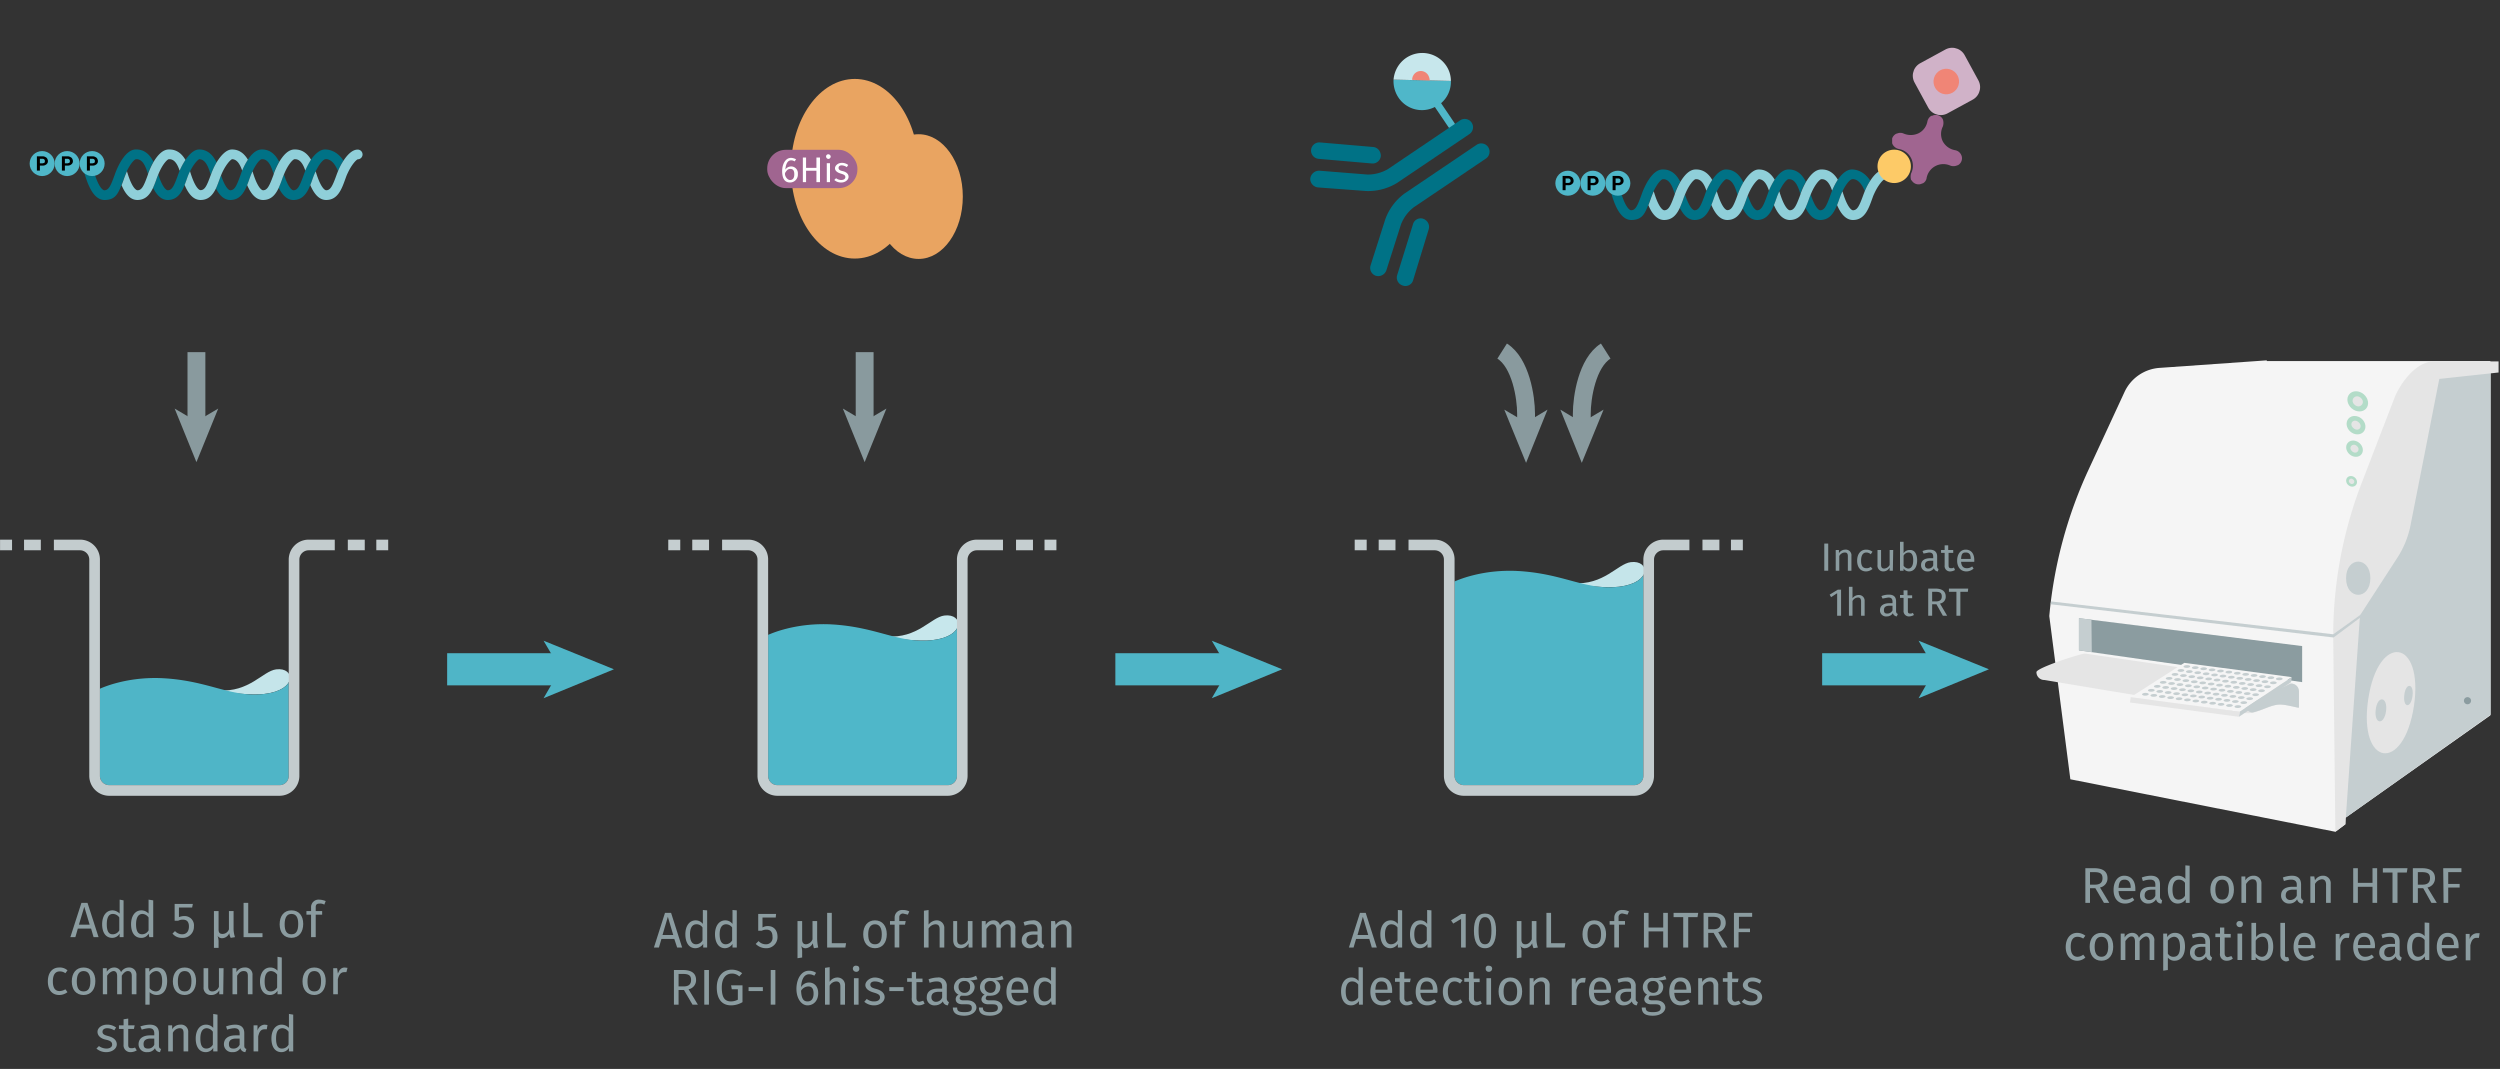 <svg id="Calque_1" data-name="Calque 1" xmlns="http://www.w3.org/2000/svg" xmlns:xlink="http://www.w3.org/1999/xlink" viewBox="0 0 700 299.3"><rect x="0" y="0" width="700" height="299.3" fill="#333333" stroke="none"/><defs><symbol id="well-b-4--4_2" data-name="well-b-4--4 2" viewBox="0 0 258.8 170.8"><path d="M184.1,15c-9,1.2-17.8,15.5-38.6,14,7.7,1.8,22,3.4,30.7,2.4C198.5,28.8,196.8,13.4,184.1,15Z" fill="#c5e5ea"/><path d="M66.6,157.5a6.2,6.2,0,0,0,6.1,6.2H186.4a6.1,6.1,0,0,0,6.1-6.2V23.6c-1.8,3.4-7,6.7-16.3,7.8-22.3,2.6-36.4-8.8-67.6-10.5-21.8-1.1-37.5,5-42,7Z" fill="#4fb5c7"/><path d="M186.4,170.8H72.7a13.3,13.3,0,0,1-13.2-13.3V13.2a6.2,6.2,0,0,0-6.1-6.1H35.9V0H53.4A13.2,13.2,0,0,1,66.6,13.2V157.5a6.2,6.2,0,0,0,6.1,6.2H186.4a6.1,6.1,0,0,0,6.1-6.2V13.2A13.3,13.3,0,0,1,205.8,0h17.4V7.1H205.8a6.2,6.2,0,0,0-6.2,6.1V157.5A13.3,13.3,0,0,1,186.4,170.8Z" fill="#c3ccce"/><rect x="231.9" width="11.3" height="7.1" fill="#c3ccce"/><rect x="250.9" width="8" height="7.1" fill="#c3ccce"/><rect x="16" width="11.2" height="7.1" fill="#c3ccce"/><rect width="8" height="7.1" fill="#c3ccce"/></symbol><symbol id="fluorophore-donor-cryptate" data-name="fluorophore-donor-cryptate" viewBox="0 0 17.3 25.5"><path d="M15.5,3.3,9.6,7.5l-2,1.4L1.4,13.3a8.5,8.5,0,0,0,6.2,3.9v7.2a1.1,1.1,0,0,0,2.2,0V17.1a8.5,8.5,0,0,0,7.5-8.5A8.9,8.9,0,0,0,15.5,3.3Z" fill="#4fb7c9"/><path d="M15.5,3.3A8.8,8.8,0,0,0,8.6,0,8.7,8.7,0,0,0,0,8.6a8.2,8.2,0,0,0,1.4,4.7Z" fill="#c7e7ec"/><path d="M10.9,6.5A2.7,2.7,0,0,0,8.7,5.3,2.6,2.6,0,0,0,6.1,7.9a3.4,3.4,0,0,0,.5,1.7" fill="#f08576"/></symbol><symbol id="antibody-blue" data-name="antibody-blue" viewBox="0 0 51.3 50.3"><path d="M21.2,50.3a2.5,2.5,0,0,1-2.5-2.5V21.5a12.1,12.1,0,0,0-2.1-6L7.5,4.1A2.7,2.7,0,0,1,8,.5a2.6,2.6,0,0,1,3.5.5l9,11.4a16.7,16.7,0,0,1,3.2,9.1V47.8A2.5,2.5,0,0,1,21.2,50.3Z" fill="#007286"/><path d="M12.6,22.5a2.5,2.5,0,0,1-1.9-.9L.6,9.1A2.5,2.5,0,0,1,.9,5.6a2.5,2.5,0,0,1,3.5.3L14.6,18.5a2.5,2.5,0,0,1-.4,3.5A3,3,0,0,1,12.6,22.5Z" fill="#007286"/><path d="M30.1,50.3a2.5,2.5,0,0,1-2.5-2.5V21.5a16.7,16.7,0,0,1,3.2-9.1L39.8,1A2.5,2.5,0,0,1,43.3.5a2.6,2.6,0,0,1,.4,3.6l-9,11.4a12.1,12.1,0,0,0-2.1,6V47.8A2.5,2.5,0,0,1,30.1,50.3Z" fill="#007286"/><path d="M38.6,22.5a2.7,2.7,0,0,1-1.5-.5,2.4,2.4,0,0,1-.4-3.5L46.8,5.9a2.5,2.5,0,0,1,3.5-.3,2.4,2.4,0,0,1,.4,3.5L40.6,21.6A2.5,2.5,0,0,1,38.6,22.5Z" fill="#007286"/></symbol><symbol id="well-b-2--4_2" data-name="well-b-2--4 2" viewBox="0 0 258.8 170.8"><path d="M184.1,86.5c-9,1.2-17.8,15.5-38.6,14,7.7,1.8,22,3.4,30.7,2.4C198.5,100.3,196.8,84.9,184.1,86.5Z" fill="#c5e5ea"/><path d="M66.6,157.5a6.2,6.2,0,0,0,6.1,6.2H186.4a6.1,6.1,0,0,0,6.1-6.2V95.1c-1.8,3.4-7,6.7-16.3,7.8-22.3,2.6-36.4-8.8-67.6-10.5-21.8-1.1-37.5,5-42,7Z" fill="#4fb5c7"/><path d="M186.4,170.8H72.7a13.3,13.3,0,0,1-13.2-13.3V13.2a6.2,6.2,0,0,0-6.1-6.1H35.9V0H53.4A13.2,13.2,0,0,1,66.6,13.2V157.5a6.2,6.2,0,0,0,6.1,6.2H186.4a6.1,6.1,0,0,0,6.1-6.2V13.2A13.3,13.3,0,0,1,205.8,0h17.4V7.1H205.8a6.2,6.2,0,0,0-6.2,6.1V157.5A13.3,13.3,0,0,1,186.4,170.8Z" fill="#c3ccce"/><rect x="231.9" width="11.3" height="7.1" fill="#c3ccce"/><rect x="250.9" width="8" height="7.1" fill="#c3ccce"/><rect x="16" width="11.2" height="7.1" fill="#c3ccce"/><rect width="8" height="7.1" fill="#c3ccce"/></symbol><symbol id="well-b-3--4" data-name="well-b-3--4" viewBox="0 0 258.8 170.8"><path d="M184.1,50.6c-9,1.2-17.8,15.5-38.6,13.9,7.7,1.9,22,3.5,30.7,2.5C198.5,64.4,196.8,49,184.1,50.6Z" fill="#c7e7ec"/><path d="M66.6,157.5a6.2,6.2,0,0,0,6.1,6.2H186.4a6.1,6.1,0,0,0,6.1-6.2V59.2c-1.8,3.4-7,6.7-16.3,7.8-22.3,2.6-36.4-8.8-67.6-10.5-21.8-1.1-37.5,5-42,7Z" fill="#4fb7c9"/><path d="M186.4,170.8H72.7a13.3,13.3,0,0,1-13.2-13.3V13.2a6.2,6.2,0,0,0-6.1-6.1H35.9V0H53.4A13.2,13.2,0,0,1,66.6,13.2V157.5a6.2,6.2,0,0,0,6.1,6.2H186.4a6.1,6.1,0,0,0,6.1-6.2V13.2A13.3,13.3,0,0,1,205.8,0h17.4V7.1H205.8a6.2,6.2,0,0,0-6.2,6.1V157.5A13.3,13.3,0,0,1,186.4,170.8Z" fill="#c5ced0"/><rect x="231.9" width="11.3" height="7.1" fill="#c5ced0"/><rect x="250.9" width="8" height="7.1" fill="#c5ced0"/><rect x="16" width="11.2" height="7.1" fill="#c5ced0"/><rect width="8" height="7.1" fill="#c5ced0"/></symbol><symbol id="protein-double-tag_2" data-name="protein-double-tag 2" viewBox="0 0 52.7 48.5"><ellipse cx="23.6" cy="24.2" rx="17.2" ry="24.2" fill="#e9a461"/><ellipse cx="40.8" cy="31.7" rx="11.9" ry="16.8" fill="#e9a461"/><rect y="19.1" width="24.3" height="10.32" rx="5" fill="#a06590"/></symbol><symbol id="consumable-plate-white-well" data-name="consumable-plate-white-well" viewBox="0 0 93.2 38.8"><path d="M91.2,24C83.7,34.4,57.6,40.8,33,38.3S-5.5,25.3,2,14.9,35.6-2,60.2.5A77,77,0,0,1,79.4,4.8C91.3,9.4,96.4,16.7,91.2,24Z" fill="#c5ced0"/></symbol><symbol id="equipment-reader-PKI-EnVision" data-name="equipment-reader-PKI-EnVision" viewBox="0 0 129.4 132"><path d="M64.5.2V0L34.6,2.1A11.7,11.7,0,0,0,24.6,9l-10,21.6a124.1,124.1,0,0,0-11,41l5.9,45.7L83.7,132l2.8-2.1v-1.8l40.6-28.7V.2Z" fill="#f5f5f5"/><path d="M86.5,128.1V75.2a121.6,121.6,0,0,1,7.1-41.8l7.8-22.5a11.9,11.9,0,0,1,9.3-7.7L127.2.6V99.2Z" fill="#c5ced0"/><path d="M121.7,95.3a1,1,0,0,1-2,0A1,1,0,0,1,121.7,95.3Z" fill="#8b9ca0"/><path d="M105.7,96.8c-2.9,18.9-15.6,16.9-12.8-1.9S108.5,77.9,105.7,96.8Z" fill="#e5e5e5"/><path d="M112.8,5.2l-3.7,18.9-4.3,21.8a25.9,25.9,0,0,1-3.7,9.3L90.6,71.4l-4.1,58.5L83.7,132l-.6-54.8A119.1,119.1,0,0,1,91.2,34l8.9-23.1c1.3-3.5,4.4-8.1,8.2-9.9a7.1,7.1,0,0,1,3.2-.7h17.9V3.4Z" fill="#e5e5e5"/><polygon points="74.4 80 74.4 90.1 11.9 81.2 11.9 72.2 74.4 80" fill="#8b9ca0"/><polygon points="15.5 81.7 11.9 81.2 11.9 72.2 15.4 72.6 15.5 81.7" fill="#c5ced0"/><path d="M71.2,90.5,13.6,82.1c-1.2,0-13.6,4-13.6,5.2H0a2.2,2.2,0,0,0,2.2,2.2l54.1,9c1.8.2,2.6.5,4.5.1s4.8-2,6.9-2.2,5.8,1.1,5.8.8V92.7A2.2,2.2,0,0,0,71.2,90.5Z" fill="#e5e5e5"/><path d="M58.5,96.5c-.9.4,1,2.2,2,2.1a7.4,7.4,0,0,0,1.4-.4c1.6-.4,3.7-1.6,5.8-1.8s5.8,1.1,5.8.8V92.7a2.2,2.2,0,0,0-2.3-2.2Z" fill="#c5ced0"/><polygon points="90.7 72 83.2 77.6 4 68.3 4.1 67.5 83.1 76.7 90.8 71.2 90.7 72" fill="#c5ced0"/><path d="M93.5,61c0,6.2-6.8,6.2-6.8,0S93.5,54.8,93.5,61Z" fill="#c5ced0"/><path d="M105.3,94c-.5,3.6-2.7,3.3-2.3-.3S105.8,90.4,105.3,94Z" fill="#c5ced0"/><path d="M97.9,98.2c-.6,4.1-3.4,3.7-2.9-.4S98.4,94.1,97.9,98.2Z" fill="#c5ced0"/><ellipse cx="89.9" cy="11.4" rx="2.6" ry="3.1" transform="translate(22.7 72.2) rotate(-49.3)" fill="#b3dcc8"/><ellipse cx="89.9" cy="11.4" rx="1.3" ry="1.5" transform="translate(22.7 72.2) rotate(-49.3)" fill="#e5e5e5"/><ellipse cx="89.5" cy="18.1" rx="2.4" ry="2.8" transform="translate(17.4 74.2) rotate(-49.3)" fill="#b3dcc8"/><ellipse cx="89.5" cy="18.1" rx="1.1" ry="1.4" transform="translate(17.4 74.2) rotate(-49.3)" fill="#e5e5e5"/><ellipse cx="89" cy="24.7" rx="2.1" ry="2.5" transform="translate(12.3 76.1) rotate(-49.3)" fill="#b3dcc8"/><ellipse cx="89" cy="24.7" rx="1" ry="1.2" transform="translate(12.3 76.1) rotate(-49.3)" fill="#e5e5e5"/><ellipse cx="88.2" cy="33.8" rx="1.4" ry="1.6" transform="translate(5.1 78.7) rotate(-49.3)" fill="#b3dcc8"/><ellipse cx="88.2" cy="33.8" rx="0.7" ry="0.8" transform="translate(5.1 78.7) rotate(-49.3)" fill="#e5e5e5"/><polygon points="56.9 98.4 71.5 88.7 41.4 84.7 26.4 94.3 56.9 98.4" fill="#f5f5f5"/><polygon points="56.7 99.8 71.3 90.1 71.5 88.7 56.9 98.4 56.7 99.8" fill="#c5ced0"/><polygon points="26.2 95.8 26.4 94.3 56.9 98.4 56.7 99.8 26.2 95.8" fill="#e5e5e5"/><use width="93.2" height="38.84" transform="matrix(0.02, 0, 0, 0.02, 41.19, 85.33)" xlink:href="#consumable-plate-white-well"/><use width="93.2" height="38.84" transform="matrix(0.02, 0, 0, 0.02, 39.53, 86.44)" xlink:href="#consumable-plate-white-well"/><use width="93.2" height="38.84" transform="matrix(0.02, 0, 0, 0.02, 37.87, 87.55)" xlink:href="#consumable-plate-white-well"/><use width="93.2" height="38.84" transform="matrix(0.02, 0, 0, 0.02, 36.22, 88.66)" xlink:href="#consumable-plate-white-well"/><use width="93.2" height="38.84" transform="matrix(0.02, 0, 0, 0.02, 34.56, 89.77)" xlink:href="#consumable-plate-white-well"/><use width="93.2" height="38.84" transform="matrix(0.02, 0, 0, 0.02, 32.9, 90.89)" xlink:href="#consumable-plate-white-well"/><use width="93.2" height="38.84" transform="matrix(0.02, 0, 0, 0.02, 31.24, 92)" xlink:href="#consumable-plate-white-well"/><use width="93.2" height="38.84" transform="matrix(0.02, 0, 0, 0.02, 29.58, 93.11)" xlink:href="#consumable-plate-white-well"/><use width="93.2" height="38.84" transform="matrix(0.02, 0, 0, 0.02, 43.54, 85.65)" xlink:href="#consumable-plate-white-well"/><use width="93.2" height="38.84" transform="matrix(0.02, 0, 0, 0.02, 41.88, 86.76)" xlink:href="#consumable-plate-white-well"/><use width="93.2" height="38.84" transform="matrix(0.02, 0, 0, 0.02, 40.23, 87.87)" xlink:href="#consumable-plate-white-well"/><use width="93.2" height="38.84" transform="matrix(0.02, 0, 0, 0.02, 38.57, 88.98)" xlink:href="#consumable-plate-white-well"/><use width="93.2" height="38.84" transform="matrix(0.02, 0, 0, 0.02, 36.91, 90.09)" xlink:href="#consumable-plate-white-well"/><use width="93.2" height="38.84" transform="matrix(0.02, 0, 0, 0.02, 35.25, 91.2)" xlink:href="#consumable-plate-white-well"/><use width="93.2" height="38.84" transform="matrix(0.02, 0, 0, 0.02, 33.6, 92.31)" xlink:href="#consumable-plate-white-well"/><use width="93.2" height="38.84" transform="matrix(0.02, 0, 0, 0.02, 31.94, 93.42)" xlink:href="#consumable-plate-white-well"/><use width="93.2" height="38.84" transform="matrix(0.02, 0, 0, 0.02, 45.89, 85.96)" xlink:href="#consumable-plate-white-well"/><use width="93.2" height="38.84" transform="matrix(0.02, 0, 0, 0.02, 44.24, 87.07)" xlink:href="#consumable-plate-white-well"/><use width="93.2" height="38.84" transform="matrix(0.02, 0, 0, 0.02, 42.58, 88.18)" xlink:href="#consumable-plate-white-well"/><use width="93.2" height="38.84" transform="matrix(0.02, 0, 0, 0.02, 40.92, 89.29)" xlink:href="#consumable-plate-white-well"/><use width="93.2" height="38.84" transform="matrix(0.02, 0, 0, 0.02, 39.26, 90.4)" xlink:href="#consumable-plate-white-well"/><use width="93.2" height="38.84" transform="matrix(0.02, 0, 0, 0.02, 37.61, 91.51)" xlink:href="#consumable-plate-white-well"/><use width="93.2" height="38.84" transform="matrix(0.02, 0, 0, 0.02, 35.95, 92.62)" xlink:href="#consumable-plate-white-well"/><use width="93.2" height="38.84" transform="matrix(0.02, 0, 0, 0.02, 34.29, 93.74)" xlink:href="#consumable-plate-white-well"/><use width="93.2" height="38.84" transform="matrix(0.02, 0, 0, 0.02, 48.25, 86.27)" xlink:href="#consumable-plate-white-well"/><use width="93.2" height="38.84" transform="matrix(0.02, 0, 0, 0.02, 46.59, 87.38)" xlink:href="#consumable-plate-white-well"/><use width="93.2" height="38.84" transform="matrix(0.02, 0, 0, 0.02, 44.93, 88.5)" xlink:href="#consumable-plate-white-well"/><use width="93.2" height="38.84" transform="matrix(0.02, 0, 0, 0.02, 43.27, 89.61)" xlink:href="#consumable-plate-white-well"/><use width="93.2" height="38.84" transform="matrix(0.02, 0, 0, 0.02, 41.62, 90.72)" xlink:href="#consumable-plate-white-well"/><use width="93.2" height="38.84" transform="matrix(0.02, 0, 0, 0.02, 39.96, 91.83)" xlink:href="#consumable-plate-white-well"/><use width="93.2" height="38.84" transform="matrix(0.02, 0, 0, 0.02, 38.3, 92.94)" xlink:href="#consumable-plate-white-well"/><use width="93.2" height="38.84" transform="matrix(0.02, 0, 0, 0.02, 36.64, 94.05)" xlink:href="#consumable-plate-white-well"/><use width="93.2" height="38.84" transform="matrix(0.02, 0, 0, 0.02, 50.6, 86.59)" xlink:href="#consumable-plate-white-well"/><use width="93.2" height="38.84" transform="matrix(0.02, 0, 0, 0.02, 48.94, 87.7)" xlink:href="#consumable-plate-white-well"/><use width="93.2" height="38.84" transform="matrix(0.02, 0, 0, 0.02, 47.29, 88.81)" xlink:href="#consumable-plate-white-well"/><use width="93.2" height="38.84" transform="matrix(0.02, 0, 0, 0.02, 45.63, 89.92)" xlink:href="#consumable-plate-white-well"/><use width="93.2" height="38.84" transform="matrix(0.02, 0, 0, 0.02, 43.97, 91.03)" xlink:href="#consumable-plate-white-well"/><use width="93.2" height="38.84" transform="matrix(0.02, 0, 0, 0.02, 42.31, 92.14)" xlink:href="#consumable-plate-white-well"/><use width="93.2" height="38.84" transform="matrix(0.02, 0, 0, 0.02, 40.65, 93.25)" xlink:href="#consumable-plate-white-well"/><use width="93.2" height="38.84" transform="matrix(0.02, 0, 0, 0.02, 39, 94.36)" xlink:href="#consumable-plate-white-well"/><use width="93.2" height="38.84" transform="matrix(0.02, 0, 0, 0.02, 52.95, 86.9)" xlink:href="#consumable-plate-white-well"/><use width="93.2" height="38.84" transform="matrix(0.02, 0, 0, 0.02, 51.3, 88.01)" xlink:href="#consumable-plate-white-well"/><use width="93.2" height="38.84" transform="matrix(0.02, 0, 0, 0.02, 49.64, 89.12)" xlink:href="#consumable-plate-white-well"/><use width="93.2" height="38.84" transform="matrix(0.02, 0, 0, 0.02, 47.98, 90.23)" xlink:href="#consumable-plate-white-well"/><use width="93.2" height="38.84" transform="matrix(0.02, 0, 0, 0.02, 46.32, 91.35)" xlink:href="#consumable-plate-white-well"/><use width="93.2" height="38.84" transform="matrix(0.02, 0, 0, 0.02, 44.67, 92.46)" xlink:href="#consumable-plate-white-well"/><use width="93.2" height="38.84" transform="matrix(0.02, 0, 0, 0.02, 43.01, 93.57)" xlink:href="#consumable-plate-white-well"/><use width="93.2" height="38.84" transform="matrix(0.02, 0, 0, 0.02, 41.35, 94.68)" xlink:href="#consumable-plate-white-well"/><use width="93.2" height="38.84" transform="matrix(0.02, 0, 0, 0.02, 55.31, 87.22)" xlink:href="#consumable-plate-white-well"/><use width="93.2" height="38.84" transform="matrix(0.02, 0, 0, 0.02, 53.65, 88.33)" xlink:href="#consumable-plate-white-well"/><use width="93.2" height="38.84" transform="matrix(0.02, 0, 0, 0.02, 51.99, 89.44)" xlink:href="#consumable-plate-white-well"/><use width="93.2" height="38.84" transform="matrix(0.02, 0, 0, 0.02, 50.33, 90.55)" xlink:href="#consumable-plate-white-well"/><use width="93.2" height="38.84" transform="matrix(0.02, 0, 0, 0.02, 48.68, 91.66)" xlink:href="#consumable-plate-white-well"/><use width="93.2" height="38.84" transform="matrix(0.02, 0, 0, 0.02, 47.02, 92.77)" xlink:href="#consumable-plate-white-well"/><use width="93.2" height="38.84" transform="matrix(0.02, 0, 0, 0.02, 45.36, 93.88)" xlink:href="#consumable-plate-white-well"/><use width="93.2" height="38.84" transform="matrix(0.02, 0, 0, 0.02, 43.7, 94.99)" xlink:href="#consumable-plate-white-well"/><use width="93.2" height="38.84" transform="matrix(0.02, 0, 0, 0.02, 57.66, 87.53)" xlink:href="#consumable-plate-white-well"/><use width="93.2" height="38.84" transform="matrix(0.02, 0, 0, 0.02, 56, 88.64)" xlink:href="#consumable-plate-white-well"/><use width="93.2" height="38.84" transform="matrix(0.02, 0, 0, 0.02, 54.34, 89.75)" xlink:href="#consumable-plate-white-well"/><use width="93.2" height="38.84" transform="matrix(0.02, 0, 0, 0.02, 52.69, 90.86)" xlink:href="#consumable-plate-white-well"/><use width="93.2" height="38.84" transform="matrix(0.02, 0, 0, 0.02, 51.03, 91.97)" xlink:href="#consumable-plate-white-well"/><use width="93.2" height="38.84" transform="matrix(0.02, 0, 0, 0.02, 49.37, 93.08)" xlink:href="#consumable-plate-white-well"/><use width="93.2" height="38.84" transform="matrix(0.02, 0, 0, 0.02, 47.71, 94.2)" xlink:href="#consumable-plate-white-well"/><use width="93.2" height="38.84" transform="matrix(0.02, 0, 0, 0.02, 46.06, 95.31)" xlink:href="#consumable-plate-white-well"/><use width="93.2" height="38.84" transform="matrix(0.02, 0, 0, 0.02, 60.01, 87.84)" xlink:href="#consumable-plate-white-well"/><use width="93.2" height="38.84" transform="matrix(0.02, 0, 0, 0.02, 58.36, 88.96)" xlink:href="#consumable-plate-white-well"/><use width="93.2" height="38.84" transform="matrix(0.02, 0, 0, 0.02, 56.7, 90.07)" xlink:href="#consumable-plate-white-well"/><use width="93.2" height="38.84" transform="matrix(0.02, 0, 0, 0.02, 55.04, 91.18)" xlink:href="#consumable-plate-white-well"/><use width="93.2" height="38.84" transform="matrix(0.02, 0, 0, 0.02, 53.38, 92.29)" xlink:href="#consumable-plate-white-well"/><use width="93.2" height="38.84" transform="matrix(0.02, 0, 0, 0.02, 51.72, 93.4)" xlink:href="#consumable-plate-white-well"/><use width="93.2" height="38.84" transform="matrix(0.02, 0, 0, 0.02, 50.07, 94.51)" xlink:href="#consumable-plate-white-well"/><use width="93.2" height="38.84" transform="matrix(0.02, 0, 0, 0.02, 48.41, 95.62)" xlink:href="#consumable-plate-white-well"/><use width="93.2" height="38.84" transform="matrix(0.02, 0, 0, 0.02, 62.37, 88.16)" xlink:href="#consumable-plate-white-well"/><use width="93.2" height="38.84" transform="matrix(0.02, 0, 0, 0.02, 60.71, 89.27)" xlink:href="#consumable-plate-white-well"/><use width="93.2" height="38.84" transform="matrix(0.02, 0, 0, 0.02, 59.05, 90.38)" xlink:href="#consumable-plate-white-well"/><use width="93.2" height="38.84" transform="matrix(0.02, 0, 0, 0.02, 57.39, 91.49)" xlink:href="#consumable-plate-white-well"/><use width="93.2" height="38.84" transform="matrix(0.02, 0, 0, 0.02, 55.74, 92.6)" xlink:href="#consumable-plate-white-well"/><use width="93.2" height="38.84" transform="matrix(0.02, 0, 0, 0.02, 54.08, 93.71)" xlink:href="#consumable-plate-white-well"/><use width="93.2" height="38.84" transform="matrix(0.02, 0, 0, 0.02, 52.42, 94.82)" xlink:href="#consumable-plate-white-well"/><use width="93.2" height="38.84" transform="matrix(0.02, 0, 0, 0.02, 50.76, 95.93)" xlink:href="#consumable-plate-white-well"/><use width="93.2" height="38.84" transform="matrix(0.02, 0, 0, 0.02, 64.72, 88.47)" xlink:href="#consumable-plate-white-well"/><use width="93.2" height="38.84" transform="matrix(0.02, 0, 0, 0.02, 63.06, 89.58)" xlink:href="#consumable-plate-white-well"/><use width="93.2" height="38.84" transform="matrix(0.02, 0, 0, 0.02, 61.4, 90.69)" xlink:href="#consumable-plate-white-well"/><use width="93.2" height="38.84" transform="matrix(0.02, 0, 0, 0.02, 59.75, 91.81)" xlink:href="#consumable-plate-white-well"/><use width="93.2" height="38.84" transform="matrix(0.02, 0, 0, 0.02, 58.09, 92.92)" xlink:href="#consumable-plate-white-well"/><use width="93.2" height="38.84" transform="matrix(0.02, 0, 0, 0.02, 56.43, 94.03)" xlink:href="#consumable-plate-white-well"/><use width="93.2" height="38.84" transform="matrix(0.02, 0, 0, 0.02, 54.77, 95.14)" xlink:href="#consumable-plate-white-well"/><use width="93.2" height="38.84" transform="matrix(0.02, 0, 0, 0.02, 53.12, 96.25)" xlink:href="#consumable-plate-white-well"/><use width="93.2" height="38.84" transform="matrix(0.02, 0, 0, 0.02, 67.07, 88.79)" xlink:href="#consumable-plate-white-well"/><use width="93.2" height="38.84" transform="matrix(0.02, 0, 0, 0.02, 65.41, 89.9)" xlink:href="#consumable-plate-white-well"/><use width="93.2" height="38.84" transform="matrix(0.02, 0, 0, 0.02, 63.76, 91.01)" xlink:href="#consumable-plate-white-well"/><use width="93.2" height="38.84" transform="matrix(0.02, 0, 0, 0.02, 62.1, 92.12)" xlink:href="#consumable-plate-white-well"/><use width="93.2" height="38.84" transform="matrix(0.02, 0, 0, 0.02, 60.44, 93.23)" xlink:href="#consumable-plate-white-well"/><use width="93.2" height="38.84" transform="matrix(0.02, 0, 0, 0.02, 58.78, 94.34)" xlink:href="#consumable-plate-white-well"/><use width="93.2" height="38.84" transform="matrix(0.02, 0, 0, 0.02, 57.13, 95.45)" xlink:href="#consumable-plate-white-well"/><use width="93.2" height="38.84" transform="matrix(0.02, 0, 0, 0.02, 55.47, 96.56)" xlink:href="#consumable-plate-white-well"/></symbol><symbol id="fluorophore-acceptor-d2" data-name="fluorophore-acceptor-d2" viewBox="0 0 23.7 23.7"><path d="M22.3,15.3l-7,7a4.9,4.9,0,0,1-6.9,0l-7-7a4.9,4.9,0,0,1,0-6.9l7-7a4.9,4.9,0,0,1,6.9,0l7,7A4.9,4.9,0,0,1,22.3,15.3Z" fill="#d0b2c8"/><circle cx="11.8" cy="11.8" r="4.4" fill="#f08576"/></symbol><symbol id="adn3" data-name="adn3" viewBox="0 0 228.8 41.6"><path d="M108.9,0C101.3,0,97.7,5.6,95,12.3c-.7,1.7-1.4,3.6-2,5.4l-.4,1.1a45.1,45.1,0,0,1-2.1,4.9c-2.9,6.3-6.2,9.8-7.5,9.9h-.5c-5.1,0-7.6-6.4-9.2-11.9v-.2a64.4,64.4,0,0,1-4.6,10c2.4,4.9,6.7,10.1,14,10.1H83c4.6,0,8.5-4,11.4-8.4a56.5,56.5,0,0,0,4.7-9c.5-1.2.8-2.1,1-2.7l.4-1.1c3.1-8.6,4.8-12.4,8.4-12.4.4,0,3.6.4,7.6,12.3l.6-1.5.4-1.1c1-2.8,2-5.6,3.2-8.2C118,4.2,114.2,0,108.9,0Z" fill="#007286"/><path d="M56.9,0C49.3,0,45.7,5.6,43,12.3c-.7,1.7-1.4,3.6-2,5.4l-.4,1.1a45.1,45.1,0,0,1-2.1,4.9c-2.9,6.1-6.2,9.7-7.9,9.9s-6.5-.1-10.4-9.8a50.7,50.7,0,0,1-4.5,8.6c5.5,8.5,12.7,9.2,15,9.2h.7c4.1-.4,7.9-3.9,11-8.4a59.1,59.1,0,0,0,4.7-9l1-2.7.4-1.1C51.6,11.8,53.3,8,56.9,8c.4,0,3.7.4,7.8,13l.9-2.2.4-1.1c.9-2.6,1.9-5.2,3-7.7C66.2,4.5,62.4,0,56.9,0ZM30.7,33.6Z" fill="#007286"/><path d="M228.7,21.3v-.2C226,12.1,221.4,0,212.4,0s-11.2,5.6-13.9,12.3c-.7,1.7-1.4,3.6-2,5.4l-.4,1.1c-.7,1.8-1.3,3.4-2,4.9-3,6.3-6.3,9.8-7.6,9.9H186c-5.1,0-7.6-6.4-9.2-11.9v-.2a64.4,64.4,0,0,1-4.6,10c2.4,4.9,6.7,10.1,14,10.1h.5c9.4,0,15.9-16.7,17.1-20.1l.4-1.1c3.1-8.6,4.8-12.4,8.4-12.4.4,0,4.2.4,8.6,15.4h0a3.9,3.9,0,0,0,5,2.7A4,4,0,0,0,228.7,21.3Z" fill="#007286"/><path d="M160.4,0c-7.6,0-11.2,5.6-13.9,12.3-.7,1.7-1.4,3.6-2,5.4l-.4,1.1a34.8,34.8,0,0,1-2.1,4.8c-2.8,5.7-6.2,9.5-7.6,10-5-.1-7.5-6.4-9.1-11.9l-.2-.6c0-.2-.1-.4-.1-.6l-.4,1a60.1,60.1,0,0,1-4.4,9.4c2.4,5.1,6.7,10.7,14.3,10.7,4.1,0,8.1-3.8,11.3-8.6a54.8,54.8,0,0,0,4.8-8.9,27.7,27.7,0,0,0,1-2.6l.4-1.1c3.1-8.6,4.8-12.4,8.4-12.4.4,0,3.7.4,7.8,13l.9-2.2.4-1.1c.9-2.6,1.9-5.2,3-7.7C169.7,4.5,165.9,0,160.4,0Z" fill="#007286"/><path d="M29.9,0C20.3,0,17.1,9,14,17.7l-.4,1.1a28.8,28.8,0,0,1-1.3,3.1h0c-3,6.6-6.9,11.1-8.4,11.6a4,4,0,0,0,.1,8c4.3,0,8.4-4.1,11.7-9.2a50.7,50.7,0,0,0,4.5-8.6l.9-2.3.4-1.1C24.6,11.8,26.3,8,29.9,8c.4,0,4.1.4,8.6,15.4v.3a45.1,45.1,0,0,0,2.1-4.9l.4-1.1c.6-1.8,1.3-3.7,2-5.4C40.2,5.7,36.1,0,29.9,0Z" fill="#8fcfd9"/><path d="M81.9,0C75.2,0,71.6,4.4,69,10c-1.1,2.5-2.1,5.1-3,7.7l-.4,1.1L64.7,21c-3.2,8-7.3,12.4-8.7,12.6h-.5c-4.3,0-6.8-4.6-8.4-9.4a59.1,59.1,0,0,1-4.7,9c2.5,4.3,6.6,8.4,13.1,8.4H56c5.2,0,9.4-5,12.5-10.1a64.4,64.4,0,0,0,4.6-10v-.2l.3-.9C76.6,11.8,78.3,8,81.9,8c.4,0,4.1.4,8.6,15.4v.3a45.1,45.1,0,0,0,2.1-4.9l.4-1.1c.6-1.8,1.3-3.7,2-5.4C92.2,5.7,88.1,0,81.9,0Z" fill="#8fcfd9"/><path d="M133.4,0c-6.5,0-10.1,4.1-12.7,9.5-1.2,2.6-2.2,5.4-3.2,8.2l-.4,1.1-.6,1.5c-3,7.5-7.4,12.7-9.1,13.3-4.3-.1-6.7-4.7-8.3-9.4a56.5,56.5,0,0,1-4.7,9c2.6,4.4,6.6,8.4,13.1,8.4,4.7,0,9.2-5,12.7-10.7a60.1,60.1,0,0,0,4.4-9.4l.4-1h0c3.1-8.6,4.8-12.4,8.4-12.4.4,0,4.1.4,8.6,15.4v.2a34.8,34.8,0,0,0,2.1-4.8l.4-1.1c.6-1.8,1.3-3.7,2-5.4C143.7,5.7,139.6,0,133.4,0Z" fill="#8fcfd9"/><path d="M185.4,0c-6.7,0-10.3,4.4-12.9,10-1.1,2.5-2.1,5.1-3,7.7l-.4,1.1-.9,2.2c-3.2,8-7.3,12.4-8.7,12.6H159c-4.3,0-6.8-4.6-8.4-9.5a54.8,54.8,0,0,1-4.8,8.9c2.6,4.5,6.7,8.6,13.2,8.6h.5c5.2,0,9.4-5,12.5-10.1a64.4,64.4,0,0,0,4.6-10v-.2l.3-.9c3.1-8.6,4.8-12.4,8.4-12.4.4,0,4.2.4,8.6,15.4h0c0,.1,0,.1.1.2.7-1.5,1.3-3.1,2-4.9l.4-1.1c.6-1.8,1.3-3.7,2-5.4C195.7,5.7,191.6,0,185.4,0Z" fill="#8fcfd9"/></symbol><symbol id="avidine-violet" data-name="avidine-violet" viewBox="0 0 17.7 17.7"><path d="M12.8,6.7a4.2,4.2,0,0,1,0-3.8,2.8,2.8,0,0,0,0-1.8h0A2,2,0,0,0,10.1.2H9.9a2.1,2.1,0,0,0-1,1.4,4.2,4.2,0,0,1-2.2,3,4.6,4.6,0,0,1-3.8.1,2,2,0,0,0-1.7,0H1.1A2,2,0,0,0,.2,7.6h0a2.3,2.3,0,0,0,1.5,1,4.3,4.3,0,0,1,3.1,6.1,2.8,2.8,0,0,0,0,1.8h.1a2,2,0,0,0,2.7.8h.1a1.8,1.8,0,0,0,1-1.4,4.3,4.3,0,0,1,6-3.1,2.3,2.3,0,0,0,1.8-.1h.1a2,2,0,0,0,.8-2.7h0a2.1,2.1,0,0,0-1.5-1.1A4.4,4.4,0,0,1,12.8,6.7Z" fill="#a06590"/></symbol><symbol id="protein-yellow" data-name="protein-yellow" viewBox="0 0 17 17"><circle cx="8.5" cy="8.5" r="8.5" fill="#fdca67"/></symbol><symbol id="assay-nucleoside-triphosphate" data-name="assay-nucleoside-triphosphate" viewBox="0 0 10 10"><circle cx="5" cy="5" r="5" fill="#4fb7c9"/><path d="M4.1,5.8v2H2.9V2.1H5.2a2,2,0,0,1,1.1.3A1.4,1.4,0,0,1,7,3a1.9,1.9,0,0,1,.3,1,1.5,1.5,0,0,1-.6,1.3,2.1,2.1,0,0,1-1.6.5Zm0-.9H5.2l.7-.2A1.4,1.4,0,0,0,6.1,4a1.1,1.1,0,0,0-.2-.6.9.9,0,0,0-.7-.3H4.1Z"/></symbol></defs><line x1="312.3" y1="187.4" x2="345" y2="187.4" fill="none" stroke="#4fb5c7" stroke-miterlimit="10" stroke-width="9"/><polygon points="359 187.4 339.3 195.5 344 187.4 339.3 179.4 359 187.4" fill="#4fb5c7"/><line x1="510.2" y1="187.4" x2="542.9" y2="187.4" fill="none" stroke="#4fb5c7" stroke-miterlimit="10" stroke-width="9"/><polygon points="556.9 187.4 537.2 195.5 541.8 187.4 537.2 179.4 556.9 187.4" fill="#4fb5c7"/><path d="M511.9,159.8h-1.1v-7.6h1.1Z" fill="#8b9ca0"/><path d="M518.4,155.7v4.1h-1v-4c0-.9-.3-1.1-.9-1.1a1.8,1.8,0,0,0-1.5,1v4.1h-1V154h.9v.9a2.1,2.1,0,0,1,1.7-1A1.6,1.6,0,0,1,518.4,155.7Z" fill="#8b9ca0"/><path d="M524.3,154.5l-.5.7a1.8,1.8,0,0,0-1.2-.5c-.9,0-1.5.7-1.5,2.3s.6,2.1,1.5,2.1a1.7,1.7,0,0,0,1.2-.4l.5.6a2.9,2.9,0,0,1-1.8.7c-1.5,0-2.5-1.1-2.5-3s1-3.1,2.5-3.1A2.8,2.8,0,0,1,524.3,154.5Z" fill="#8b9ca0"/><path d="M530,159.8h-.9v-.9a2,2,0,0,1-1.8,1.1,1.6,1.6,0,0,1-1.6-1.8V154h1v4.1c0,.8.3,1.1.9,1.1a1.9,1.9,0,0,0,1.5-1V154h1Z" fill="#8b9ca0"/><path d="M536.8,156.9c0,1.8-.8,3.1-2.3,3.1a1.9,1.9,0,0,1-1.5-.8v.6H532v-8.1h1v3.2a2,2,0,0,1,1.7-.9C536,153.9,536.8,155,536.8,156.9Zm-1.1,0c0-1.6-.5-2.2-1.3-2.2a1.6,1.6,0,0,0-1.4.9v2.8a1.8,1.8,0,0,0,1.3.8C535.1,159.2,535.7,158.5,535.7,156.9Z" fill="#8b9ca0"/><path d="M542.8,159.3l-.2.7a1.2,1.2,0,0,1-1.1-.9,2,2,0,0,1-1.8.9,1.7,1.7,0,0,1-1.8-1.8c0-1.2.9-1.9,2.6-1.9h.8v-.4c0-.9-.4-1.2-1.2-1.2l-1.5.3-.3-.7a5.1,5.1,0,0,1,2-.4c1.4,0,2.1.7,2.1,1.9v2.7C542.4,159,542.5,159.2,542.8,159.3Zm-1.5-1V157h-.7c-1.1,0-1.6.4-1.6,1.2a.9.9,0,0,0,1,1A1.4,1.4,0,0,0,541.3,158.3Z" fill="#8b9ca0"/><path d="M547.4,159.6a2.8,2.8,0,0,1-1.3.4,1.5,1.5,0,0,1-1.6-1.7v-3.5h-1V154h1v-1.3h1V154h1.4v.8h-1.3v3.5c0,.6.2.8.7.8a1.2,1.2,0,0,0,.8-.2Z" fill="#8b9ca0"/><path d="M552.8,157.3h-3.7c.1,1.3.7,1.8,1.6,1.8a2.3,2.3,0,0,0,1.5-.5l.4.6a3,3,0,0,1-2,.8c-1.6,0-2.6-1.2-2.6-3s.9-3.1,2.4-3.1,2.4,1.1,2.4,2.9Zm-1-.8c0-1.2-.4-1.8-1.4-1.8s-1.2.5-1.3,1.8Z" fill="#8b9ca0"/><path d="M515.5,172.4h-1.1v-6.3l-1.7,1.1-.4-.7,2.3-1.4h.9Z" fill="#8b9ca0"/><path d="M522.1,168.3v4.1h-1v-4c0-.9-.4-1.1-.9-1.1a1.8,1.8,0,0,0-1.5,1v4.1h-1v-8.1h1v3.2a2.2,2.2,0,0,1,1.7-.9A1.6,1.6,0,0,1,522.1,168.3Z" fill="#8b9ca0"/><path d="M531.4,171.9l-.3.7a1.3,1.3,0,0,1-1.1-.9,2,2,0,0,1-1.7.9,1.7,1.7,0,0,1-1.9-1.8c0-1.2,1-1.9,2.6-1.9h.9v-.4c0-.9-.4-1.2-1.2-1.2l-1.6.3-.3-.7a5.6,5.6,0,0,1,2.1-.4c1.4,0,2,.7,2,1.9v2.7C530.9,171.6,531.1,171.8,531.4,171.9Zm-1.5-1v-1.3h-.8c-1.1,0-1.6.4-1.6,1.2s.3,1,1,1A1.6,1.6,0,0,0,529.9,170.9Z" fill="#8b9ca0"/><path d="M535.9,172.2a2.8,2.8,0,0,1-1.3.4,1.5,1.5,0,0,1-1.6-1.7v-3.5h-1v-.8h1v-1.3h1.1v1.4h1.3v.8h-1.2v3.5c0,.6.1.8.7.8a1.1,1.1,0,0,0,.7-.2Z" fill="#8b9ca0"/><path d="M542.2,169.2H541v3.2h-1.1v-7.6h2c1.9,0,2.9.8,2.9,2.2a1.9,1.9,0,0,1-1.6,2l2,3.4H544Zm-.2-.8c1.1,0,1.7-.4,1.7-1.4s-.5-1.3-1.8-1.3H541v2.7Z" fill="#8b9ca0"/><path d="M551,165.7h-2.1v6.7h-1.1v-6.7h-2.1v-.9h5.4Z" fill="#8b9ca0"/><line x1="125.2" y1="187.4" x2="157.9" y2="187.4" fill="none" stroke="#4fb5c7" stroke-miterlimit="10" stroke-width="9"/><polygon points="171.9 187.4 152.2 195.5 156.9 187.4 152.2 179.4 171.9 187.4" fill="#4fb5c7"/><path d="M383.4,262.9h-3.7l-.7,2.4h-1.3l3.1-9.7h1.6l3.1,9.7h-1.4Zm-.3-1.1-1.5-5.1-1.5,5.1Z" fill="#8b9ca0"/><path d="M392.6,254.9v10.4h-1.2v-1a2.6,2.6,0,0,1-2.1,1.2c-1.8,0-2.8-1.6-2.8-3.9s1.1-3.9,2.9-3.9a2.5,2.5,0,0,1,2,1v-3.9Zm-1.3,8.4v-3.6a2.1,2.1,0,0,0-1.7-.9c-1.1,0-1.8.9-1.8,2.8s.6,2.8,1.7,2.8A2.1,2.1,0,0,0,391.3,263.3Z" fill="#8b9ca0"/><path d="M400.8,254.9v10.4h-1.1v-1a2.6,2.6,0,0,1-2.2,1.2c-1.7,0-2.7-1.6-2.7-3.9s1-3.9,2.9-3.9a2.3,2.3,0,0,1,1.9,1v-3.9Zm-1.3,8.4v-3.6a1.9,1.9,0,0,0-1.7-.9c-1.1,0-1.8.9-1.8,2.8s.7,2.8,1.7,2.8A1.9,1.9,0,0,0,399.5,263.3Z" fill="#8b9ca0"/><path d="M410.4,265.3h-1.3v-8l-2.2,1.3-.6-.9,2.9-1.8h1.2Z" fill="#8b9ca0"/><path d="M418.9,260.6c0,3.1-1,4.9-3.1,4.9s-3.1-1.8-3.1-4.9,1-4.8,3.1-4.8S418.9,257.5,418.9,260.6Zm-4.9,0c0,2.8.6,3.8,1.8,3.8s1.8-1,1.8-3.8-.6-3.8-1.8-3.8S414,257.9,414,260.6Z" fill="#8b9ca0"/><path d="M430.6,265.3l-1.2.2a4.3,4.3,0,0,1-.4-1.4h0a2.3,2.3,0,0,1-1.9,1.4,1.4,1.4,0,0,1-1.4-.7,4.5,4.5,0,0,1,.3,1.8v1.5l-1.3.2V257.9H426v5.2c0,.9.4,1.3,1.1,1.3s1.3-.4,1.8-1.4v-5.1h1.3v4.9A7.6,7.6,0,0,0,430.6,265.3Z" fill="#8b9ca0"/><path d="M434.3,264.1h4l-.2,1.2H433v-9.7h1.3Z" fill="#8b9ca0"/><path d="M449.7,261.6c0,2.3-1.2,3.9-3.3,3.9s-3.3-1.6-3.3-3.9,1.2-3.9,3.3-3.9S449.7,259.3,449.7,261.6Zm-5.2,0c0,1.9.6,2.8,1.9,2.8s1.9-.9,1.9-2.8-.7-2.8-1.9-2.8S444.5,259.7,444.5,261.6Z" fill="#8b9ca0"/><path d="M453.2,256.9v1H455v1h-1.7v6.4h-1.3v-6.4h-1.3v-1h1.3v-1a2.1,2.1,0,0,1,2.3-2.1,3.7,3.7,0,0,1,1.8.4l-.4.9-1.3-.3A1,1,0,0,0,453.2,256.9Z" fill="#8b9ca0"/><path d="M465.7,260.8h-4.1v4.5h-1.3v-9.7h1.3v4.1h4.1v-4.1H467v9.7h-1.3Z" fill="#8b9ca0"/><path d="M475.3,256.8h-2.6v8.5h-1.4v-8.5h-2.7v-1.2h6.9Z" fill="#8b9ca0"/><path d="M479.8,261.2h-1.5v4.1H477v-9.7h2.6c2.4,0,3.6,1,3.6,2.8a2.6,2.6,0,0,1-2.1,2.6l2.6,4.3h-1.5Zm-.1-1c1.3,0,2.1-.5,2.1-1.8s-.7-1.7-2.3-1.7h-1.2v3.5Z" fill="#8b9ca0"/><path d="M485.5,255.6h5.1v1.1h-3.7V260H490v1h-3.2v4.3h-1.3Z" fill="#8b9ca0"/><path d="M381.6,270.9v10.4h-1.1v-1a2.7,2.7,0,0,1-2.2,1.2c-1.8,0-2.8-1.6-2.8-3.9s1.1-3.9,2.9-3.9a2.5,2.5,0,0,1,2,1v-3.9Zm-1.3,8.4v-3.6a2,2,0,0,0-1.7-.9c-1.1,0-1.8.9-1.8,2.8s.6,2.8,1.7,2.8A2.1,2.1,0,0,0,380.3,279.3Z" fill="#8b9ca0"/><path d="M389.8,278h-4.7c.1,1.8.9,2.4,2,2.4a3.5,3.5,0,0,0,1.9-.6l.5.7a3.7,3.7,0,0,1-2.5,1c-2.1,0-3.3-1.5-3.3-3.8s1.2-4,3.1-4,3,1.4,3,3.7Zm-1.3-1c0-1.4-.5-2.2-1.7-2.2s-1.6.7-1.7,2.3h3.4Z" fill="#8b9ca0"/><path d="M395.6,281a3.4,3.4,0,0,1-1.7.5,1.9,1.9,0,0,1-2-2.1v-4.5h-1.3v-1h1.3v-1.7h1.3v1.8H395l-.2,1h-1.6v4.4c0,.7.3,1.1.9,1.1l1-.3Z" fill="#8b9ca0"/><path d="M402.4,278h-4.7c.2,1.8,1,2.4,2,2.4a3.1,3.1,0,0,0,1.9-.6l.6.7a3.8,3.8,0,0,1-2.6,1c-2,0-3.2-1.5-3.2-3.8s1.1-4,3-4,3.1,1.4,3.1,3.7C402.5,277.6,402.5,277.9,402.4,278Zm-1.2-1c0-1.4-.6-2.2-1.7-2.2s-1.7.7-1.8,2.3h3.5Z" fill="#8b9ca0"/><path d="M409.5,274.5l-.7.9a2.2,2.2,0,0,0-1.5-.6c-1.2,0-1.9.9-1.9,2.8s.7,2.8,1.9,2.8a2.7,2.7,0,0,0,1.6-.6l.6.8a3.3,3.3,0,0,1-2.3.9c-2,0-3.2-1.5-3.2-3.8s1.2-4,3.2-4A3.8,3.8,0,0,1,409.5,274.5Z" fill="#8b9ca0"/><path d="M414.9,281a3,3,0,0,1-1.6.5,1.9,1.9,0,0,1-2-2.1v-4.5H410v-1h1.3v-1.7h1.3v1.8h1.7v1h-1.6v4.4c0,.7.2,1.1.9,1.1a1.6,1.6,0,0,0,.9-.3Z" fill="#8b9ca0"/><path d="M417.8,271.2a.9.9,0,0,1-1,.9.8.8,0,0,1-.8-.9.7.7,0,0,1,.8-.8C417.4,270.4,417.8,270.7,417.8,271.2Zm-.3,10.1h-1.3v-7.4h1.3Z" fill="#8b9ca0"/><path d="M426.2,277.6c0,2.3-1.2,3.9-3.3,3.9s-3.3-1.6-3.3-3.9,1.2-3.9,3.3-3.9S426.2,275.3,426.2,277.6Zm-5.2,0c0,1.9.6,2.8,1.9,2.8s1.9-.9,1.9-2.8-.7-2.8-1.9-2.8S421,275.7,421,277.6Z" fill="#8b9ca0"/><path d="M433.9,276v5.3h-1.3v-5.1c0-1.1-.5-1.4-1.2-1.4a2.3,2.3,0,0,0-1.9,1.3v5.2h-1.2v-7.4h1.1V275a2.6,2.6,0,0,1,2.2-1.3A2.1,2.1,0,0,1,433.9,276Z" fill="#8b9ca0"/><path d="M444,273.8l-.2,1.3h-.7c-.9,0-1.4.7-1.7,2.1v4.2h-1.3v-7.4h1.1v1.5a2.2,2.2,0,0,1,2-1.7Z" fill="#8b9ca0"/><path d="M451,278h-4.7c.1,1.8.9,2.4,2,2.4a3.3,3.3,0,0,0,1.9-.6l.6.7a4,4,0,0,1-2.6,1c-2.1,0-3.3-1.5-3.3-3.8s1.2-4,3.1-4,3.1,1.4,3.1,3.7C451.1,277.6,451,277.9,451,278Zm-1.2-1c0-1.4-.6-2.2-1.8-2.2s-1.6.7-1.7,2.3h3.5Z" fill="#8b9ca0"/><path d="M458.6,280.6l-.3.9a1.5,1.5,0,0,1-1.4-1.1,2.7,2.7,0,0,1-2.2,1.1,2.2,2.2,0,0,1-2.4-2.3c0-1.5,1.2-2.4,3.3-2.4h1.1v-.5c0-1.1-.5-1.5-1.5-1.5a5.1,5.1,0,0,0-2,.4l-.3-1a7.9,7.9,0,0,1,2.5-.5,2.3,2.3,0,0,1,2.6,2.5v3.4A.9.9,0,0,0,458.6,280.6Zm-1.9-1.3v-1.6h-1c-1.3,0-2,.5-2,1.5a1.2,1.2,0,0,0,1.3,1.3A1.9,1.9,0,0,0,456.7,279.3Z" fill="#8b9ca0"/><path d="M466.6,274.2a6.9,6.9,0,0,1-2.2.3,1.9,1.9,0,0,1,1.3,1.8c0,1.5-1,2.5-2.8,2.5H462a1,1,0,0,0-.4.7c0,.3.2.6,1,.6h1.2c1.5,0,2.5.9,2.5,2s-1.2,2.3-3.5,2.3-3.1-.8-3.1-2.3h1.1c0,.9.4,1.3,2,1.3s2.2-.4,2.2-1.2-.6-1-1.5-1h-1.2c-1.3,0-1.9-.7-1.9-1.4a1.6,1.6,0,0,1,.8-1.3,2.2,2.2,0,0,1-1.2-2.1,2.6,2.6,0,0,1,2.8-2.6,5.9,5.9,0,0,0,3.4-.6Zm-5.3,2.1a1.6,1.6,0,0,0,1.6,1.7c1,0,1.5-.6,1.5-1.7a1.4,1.4,0,0,0-1.6-1.6A1.4,1.4,0,0,0,461.3,276.3Z" fill="#8b9ca0"/><path d="M473.5,278h-4.7c.1,1.8.9,2.4,1.9,2.4a3.6,3.6,0,0,0,2-.6l.5.7a3.8,3.8,0,0,1-2.6,1c-2,0-3.2-1.5-3.2-3.8s1.1-4,3.1-4,3,1.4,3,3.7Zm-1.3-1c0-1.4-.6-2.2-1.7-2.2s-1.6.7-1.7,2.3h3.4Z" fill="#8b9ca0"/><path d="M481.1,276v5.3h-1.3v-5.1c0-1.1-.4-1.4-1.1-1.4a2.2,2.2,0,0,0-1.9,1.3v5.2h-1.3v-7.4h1.1V275a2.6,2.6,0,0,1,2.3-1.3A2.1,2.1,0,0,1,481.1,276Z" fill="#8b9ca0"/><path d="M487.4,281a3.4,3.4,0,0,1-1.7.5,1.9,1.9,0,0,1-2-2.1v-4.5h-1.3v-1h1.3v-1.7H485v1.8h1.8l-.2,1H485v4.4c0,.7.3,1.1.9,1.1l1-.3Z" fill="#8b9ca0"/><path d="M493.2,274.6l-.5.8a3.9,3.9,0,0,0-2-.6c-.8,0-1.3.3-1.3.9s.4.9,1.6,1.2,2.4,1,2.4,2.3-1.4,2.3-2.9,2.3a4.1,4.1,0,0,1-2.8-1l.7-.8a3.1,3.1,0,0,0,2.1.7c.9,0,1.6-.4,1.6-1.1s-.4-1-1.8-1.4-2.3-1.1-2.3-2.1,1.2-2.1,2.7-2.1A4.2,4.2,0,0,1,493.2,274.6Z" fill="#8b9ca0"/><use width="258.8" height="170.76" transform="translate(379.3 151.1) scale(0.42)" xlink:href="#well-b-4--4_2"/><path d="M420.6,98.3c5.2,3.3,6.7,12.9,6.7,17.6V119" fill="none" stroke="#899a9e" stroke-miterlimit="10" stroke-width="5"/><polygon points="427.3 129.6 421.2 114.7 427.3 118.3 433.3 114.7 427.3 129.6" fill="#899a9e"/><path d="M449.6,98.3c-5.2,3.3-6.7,12.9-6.7,17.6V119" fill="none" stroke="#899a9e" stroke-miterlimit="10" stroke-width="5"/><polygon points="442.9 129.6 436.9 114.7 442.9 118.3 449 114.7 442.9 129.6" fill="#899a9e"/><use width="17.3" height="25.51" transform="matrix(-0.77, 0.52, 0.52, 0.77, 400.41, 11.69)" xlink:href="#fluorophore-donor-cryptate"/><use width="51.3" height="50.27" transform="matrix(0.52, 0.77, 0.77, -0.52, 362.32, 44.14)" xlink:href="#antibody-blue"/><path d="M25.5,260H21.8l-.7,2.4H19.7l3.1-9.6h1.7l3.1,9.6H26.2Zm-.4-1.1-1.5-5-1.5,5Z" fill="#8b9ca0"/><path d="M34.6,252.1v10.3H33.5v-1a2.4,2.4,0,0,1-2.1,1.2c-1.8,0-2.8-1.5-2.8-3.8s1.1-3.9,2.9-3.9a2.9,2.9,0,0,1,2,.9v-3.9Zm-1.2,8.4v-3.6a2.2,2.2,0,0,0-1.8-1c-1.1,0-1.7.9-1.7,2.9s.6,2.8,1.6,2.8A2.1,2.1,0,0,0,33.4,260.5Z" fill="#8b9ca0"/><path d="M42.9,252.1v10.3H41.8l-.2-1a2.2,2.2,0,0,1-2.1,1.2c-1.8,0-2.8-1.5-2.8-3.8s1.1-3.9,2.9-3.9a2.7,2.7,0,0,1,2,.9v-3.9Zm-1.3,8.4v-3.6a2.2,2.2,0,0,0-1.7-1c-1.1,0-1.8.9-1.8,2.9s.6,2.8,1.7,2.8A2.1,2.1,0,0,0,41.6,260.5Z" fill="#8b9ca0"/><path d="M53.8,254.1H50.1v2.7a4,4,0,0,1,1.5-.3,2.6,2.6,0,0,1,2.7,2.9,3.1,3.1,0,0,1-3.3,3.2,3.3,3.3,0,0,1-2.7-1.2l.7-.7a2.7,2.7,0,0,0,2,.9c1.2,0,1.9-.8,1.9-2.2s-.7-1.9-1.7-1.9a2.8,2.8,0,0,0-1.3.3h-1v-4.7H54Z" fill="#8b9ca0"/><path d="M65.8,262.4l-1.2.2a3.8,3.8,0,0,1-.4-1.3h0a2.3,2.3,0,0,1-1.9,1.4,1.5,1.5,0,0,1-1.4-.7,4.7,4.7,0,0,1,.3,1.9v1.5H59.9V255.1h1.3v5.2c0,.9.4,1.2,1.1,1.2a1.9,1.9,0,0,0,1.8-1.3v-5.1h1.3v4.8A7.6,7.6,0,0,0,65.8,262.4Z" fill="#8b9ca0"/><path d="M69.5,261.3h4v1.1H68.2v-9.6h1.3Z" fill="#8b9ca0"/><path d="M84.9,258.7c0,2.3-1.2,3.9-3.3,3.9s-3.3-1.5-3.3-3.8,1.2-3.9,3.3-3.9S84.9,256.4,84.9,258.7Zm-5.2.1c0,1.9.6,2.8,1.9,2.8s1.9-.9,1.9-2.9-.7-2.8-1.9-2.8S79.7,256.8,79.7,258.8Z" fill="#8b9ca0"/><path d="M88.4,254v1.1h1.8v1H88.4v6.3H87.1v-6.3H85.8v-1h1.3v-1a2.1,2.1,0,0,1,2.3-2.2,5.3,5.3,0,0,1,1.8.4l-.4,1a2.2,2.2,0,0,0-1.3-.3C88.7,253,88.4,253.3,88.4,254Z" fill="#8b9ca0"/><path d="M18.9,271.7l-.6.8a2.5,2.5,0,0,0-1.6-.5c-1.2,0-1.9.9-1.9,2.8s.7,2.7,1.9,2.7a3.3,3.3,0,0,0,1.6-.5l.6.8a3.8,3.8,0,0,1-2.3.8c-2,0-3.2-1.4-3.2-3.8s1.2-3.9,3.2-3.9A3.2,3.2,0,0,1,18.9,271.7Z" fill="#8b9ca0"/><path d="M26.7,274.7c0,2.3-1.2,3.9-3.3,3.9s-3.3-1.5-3.3-3.8,1.2-3.9,3.3-3.9S26.7,272.4,26.7,274.7Zm-5.2.1c0,1.9.6,2.8,1.9,2.8s1.9-.9,1.9-2.9-.7-2.8-1.9-2.8S21.5,272.8,21.5,274.8Z" fill="#8b9ca0"/><path d="M38.2,273.1v5.3H36.9v-5.1c0-1.1-.5-1.4-1.1-1.4s-1.2.5-1.7,1.3v5.2H32.8v-5.1c0-1.1-.5-1.4-1-1.4s-1.3.5-1.8,1.3v5.2H28.8v-7.3h1.1v1a2.4,2.4,0,0,1,2.1-1.2,2,2,0,0,1,1.9,1.3,2.5,2.5,0,0,1,2.2-1.3A2,2,0,0,1,38.2,273.1Z" fill="#8b9ca0"/><path d="M46.8,274.7c0,2.3-1,3.9-2.9,3.9a2.8,2.8,0,0,1-2-.8v3.5H40.7V271.1h1.1v1a2.5,2.5,0,0,1,2.1-1.2C46,270.9,46.8,272.4,46.8,274.7Zm-1.4,0c0-1.9-.6-2.8-1.7-2.8a2.3,2.3,0,0,0-1.8,1.2v3.6a2.2,2.2,0,0,0,1.7.9C44.7,277.6,45.4,276.7,45.4,274.7Z" fill="#8b9ca0"/><path d="M54.9,274.7c0,2.3-1.2,3.9-3.2,3.9s-3.3-1.5-3.3-3.8,1.2-3.9,3.3-3.9S54.9,272.4,54.9,274.7Zm-5.1.1c0,1.9.6,2.8,1.9,2.8s1.9-.9,1.9-2.9-.7-2.8-1.9-2.8S49.8,272.8,49.8,274.8Z" fill="#8b9ca0"/><path d="M62.5,278.4H61.4v-1.1a2.5,2.5,0,0,1-2.3,1.3,2,2,0,0,1-2.1-2.2v-5.3h1.3v5.1c0,1,.4,1.4,1.2,1.4a2,2,0,0,0,1.8-1.3v-5.2h1.3Z" fill="#8b9ca0"/><path d="M70.7,273.1v5.3H69.4v-5.1c0-1.1-.4-1.4-1.2-1.4s-1.3.5-1.8,1.3v5.2H65.1v-7.3h1.1v1.1a2.6,2.6,0,0,1,2.3-1.3A2,2,0,0,1,70.7,273.1Z" fill="#8b9ca0"/><path d="M78.9,268.1v10.3H77.7v-1a2.4,2.4,0,0,1-2.1,1.2c-1.8,0-2.8-1.5-2.8-3.8s1.1-3.9,2.9-3.9a2.7,2.7,0,0,1,2,.9v-3.9Zm-1.3,8.4v-3.6a2.2,2.2,0,0,0-1.7-1c-1.1,0-1.8.9-1.8,2.9s.6,2.8,1.7,2.8A2.1,2.1,0,0,0,77.6,276.5Z" fill="#8b9ca0"/><path d="M91.2,274.7c0,2.3-1.2,3.9-3.2,3.9s-3.3-1.5-3.3-3.8,1.2-3.9,3.3-3.9S91.2,272.4,91.2,274.7Zm-5.1.1c0,1.9.6,2.8,1.9,2.8s1.9-.9,1.9-2.9-.7-2.8-1.9-2.8S86.1,272.8,86.1,274.8Z" fill="#8b9ca0"/><path d="M97.3,271l-.3,1.2h-.6c-.9,0-1.5.6-1.8,2v4.2H93.3v-7.3h1.1l.2,1.5c.4-1.1,1-1.7,1.9-1.7Z" fill="#8b9ca0"/><path d="M32.5,287.7l-.5.8a3.9,3.9,0,0,0-2-.6c-.8,0-1.3.4-1.3,1s.4.9,1.6,1.2,2.4,1,2.4,2.3-1.4,2.2-2.9,2.2a4.1,4.1,0,0,1-2.8-1l.7-.7a3.8,3.8,0,0,0,2.1.7c.9,0,1.6-.4,1.6-1.1s-.4-1.1-1.8-1.4-2.3-1.1-2.3-2.2,1.2-2,2.7-2A4.1,4.1,0,0,1,32.5,287.7Z" fill="#8b9ca0"/><path d="M38.3,294.1a3.4,3.4,0,0,1-1.7.5,1.9,1.9,0,0,1-2-2.1v-4.4H33.3v-1h1.3v-1.7l1.3-.2v1.9h1.8l-.2,1H35.9v4.4c0,.7.2,1,.9,1a2,2,0,0,0,1-.2Z" fill="#8b9ca0"/><path d="M45.1,293.7l-.3.9a1.5,1.5,0,0,1-1.4-1.1,2.4,2.4,0,0,1-2.2,1.1,2.2,2.2,0,0,1-2.4-2.2c0-1.6,1.2-2.5,3.3-2.5h1.1v-.5c0-1.1-.5-1.5-1.5-1.5a7.9,7.9,0,0,0-2,.4l-.4-.9a9.1,9.1,0,0,1,2.6-.5c1.8,0,2.6.9,2.6,2.4v3.4C44.5,293.4,44.7,293.6,45.1,293.7Zm-1.9-1.2v-1.7h-1c-1.3,0-2,.5-2,1.5s.4,1.3,1.3,1.3A1.8,1.8,0,0,0,43.2,292.5Z" fill="#8b9ca0"/><path d="M52.7,289.1v5.3H51.4v-5.1c0-1.1-.4-1.4-1.1-1.4a2.2,2.2,0,0,0-1.9,1.3v5.2H47.1v-7.3h1.1v1.1a2.6,2.6,0,0,1,2.3-1.3A2,2,0,0,1,52.7,289.1Z" fill="#8b9ca0"/><path d="M60.9,284.1v10.3H59.7v-1a2.4,2.4,0,0,1-2.1,1.2c-1.8,0-2.8-1.5-2.8-3.8s1.1-3.9,2.9-3.9a2.7,2.7,0,0,1,2,.9v-3.9Zm-1.3,8.4v-3.6a2.2,2.2,0,0,0-1.7-1c-1.1,0-1.8.9-1.8,2.9s.6,2.8,1.7,2.8A2.1,2.1,0,0,0,59.6,292.5Z" fill="#8b9ca0"/><path d="M69,293.7l-.3.9a1.5,1.5,0,0,1-1.4-1.1,2.4,2.4,0,0,1-2.2,1.1,2.2,2.2,0,0,1-2.4-2.2c0-1.6,1.2-2.5,3.3-2.5h1.1v-.5c0-1.1-.5-1.5-1.5-1.5a7.9,7.9,0,0,0-2,.4l-.3-.9a7.9,7.9,0,0,1,2.5-.5c1.8,0,2.6.9,2.6,2.4v3.4C68.4,293.4,68.6,293.6,69,293.7Zm-1.9-1.2v-1.7h-1c-1.3,0-2,.5-2,1.5s.4,1.3,1.3,1.3A1.8,1.8,0,0,0,67.1,292.5Z" fill="#8b9ca0"/><path d="M74.9,287l-.2,1.2h-.6c-1,0-1.5.6-1.8,2v4.2H71v-7.3h1.1v1.5a2.2,2.2,0,0,1,2-1.7Z" fill="#8b9ca0"/><path d="M82.1,284.1v10.3H80.9v-1a2.4,2.4,0,0,1-2.1,1.2c-1.8,0-2.8-1.5-2.8-3.8s1.1-3.9,2.9-3.9a2.9,2.9,0,0,1,2,.9v-3.9Zm-1.3,8.4v-3.6a2.2,2.2,0,0,0-1.7-1c-1.2,0-1.8.9-1.8,2.9s.6,2.8,1.6,2.8A2.1,2.1,0,0,0,80.8,292.5Z" fill="#8b9ca0"/><use width="258.8" height="170.76" transform="translate(0 151.1) scale(0.42)" xlink:href="#well-b-2--4_2"/><line x1="55" y1="98.6" x2="55" y2="118.8" fill="none" stroke="#899a9e" stroke-miterlimit="10" stroke-width="5"/><polygon points="55 129.4 48.9 114.4 55 118 61.1 114.4 55 129.4" fill="#899a9e"/><path d="M188.8,262.9h-3.6l-.7,2.4h-1.4l3.1-9.7h1.7l3.1,9.7h-1.4Zm-.3-1.1-1.5-5.1-1.5,5.1Z" fill="#8b9ca0"/><path d="M198,254.9v10.4h-1.1v-1a2.7,2.7,0,0,1-2.2,1.2c-1.8,0-2.8-1.6-2.8-3.9s1.1-3.9,2.9-3.9a2.5,2.5,0,0,1,2,1v-3.9Zm-1.3,8.4v-3.6a1.9,1.9,0,0,0-1.7-.9c-1.1,0-1.8.9-1.8,2.8s.6,2.8,1.7,2.8A2.1,2.1,0,0,0,196.7,263.3Z" fill="#8b9ca0"/><path d="M206.3,254.9v10.4h-1.2v-1a2.6,2.6,0,0,1-2.1,1.2c-1.8,0-2.8-1.6-2.8-3.9s1.1-3.9,2.9-3.9a2.5,2.5,0,0,1,2,1v-3.9Zm-1.3,8.4v-3.6a2.1,2.1,0,0,0-1.7-.9c-1.1,0-1.8.9-1.8,2.8s.6,2.8,1.7,2.8A2.1,2.1,0,0,0,205,263.3Z" fill="#8b9ca0"/><path d="M217.2,256.9h-3.7v2.8a2.8,2.8,0,0,1,1.5-.4c1.6,0,2.7,1.1,2.7,3a3.1,3.1,0,0,1-3.3,3.2,4,4,0,0,1-2.8-1.2l.8-.8a2.7,2.7,0,0,0,2,.9,1.8,1.8,0,0,0,1.9-2.1c0-1.5-.7-2-1.7-2a2.8,2.8,0,0,0-1.3.3h-1v-4.7h5Z" fill="#8b9ca0"/><path d="M229.1,265.3l-1.2.2a8.9,8.9,0,0,1-.3-1.4h0a2.5,2.5,0,0,1-1.9,1.4,1.4,1.4,0,0,1-1.4-.7,4.5,4.5,0,0,1,.3,1.8v1.5l-1.3.2V257.9h1.3v5.2c0,.9.4,1.3,1.1,1.3a2.1,2.1,0,0,0,1.8-1.4v-5.1h1.3v4.9A13.1,13.1,0,0,0,229.1,265.3Z" fill="#8b9ca0"/><path d="M232.9,264.1h4l-.2,1.2h-5.1v-9.7h1.3Z" fill="#8b9ca0"/><path d="M248.3,261.6c0,2.3-1.2,3.9-3.3,3.9s-3.3-1.6-3.3-3.9,1.2-3.9,3.3-3.9S248.3,259.3,248.3,261.6Zm-5.2,0c0,1.9.6,2.8,1.9,2.8s1.9-.9,1.9-2.8-.7-2.8-1.9-2.8S243.1,259.7,243.1,261.6Z" fill="#8b9ca0"/><path d="M251.8,256.9v1h1.8l-.2,1h-1.6v6.4h-1.3v-6.4h-1.3v-1h1.3v-1a2.1,2.1,0,0,1,2.3-2.1,3.7,3.7,0,0,1,1.8.4l-.4.9-1.3-.3A1,1,0,0,0,251.8,256.9Z" fill="#8b9ca0"/><path d="M264.4,260v5.3h-1.3v-5.1c0-1.1-.5-1.4-1.2-1.4A2.4,2.4,0,0,0,260,260v5.3h-1.3V255l1.3-.2v4.1a2.9,2.9,0,0,1,2.2-1.2A2.1,2.1,0,0,1,264.4,260Z" fill="#8b9ca0"/><path d="M272.3,265.3h-1.1v-1.2a2.4,2.4,0,0,1-2.3,1.4c-1.3,0-2-.9-2-2.3v-5.3H268v5.2c0,1,.4,1.4,1.2,1.4a2.2,2.2,0,0,0,1.8-1.3v-5.3h1.3Z" fill="#8b9ca0"/><path d="M284.3,260v5.3H283v-5.1c0-1.1-.5-1.4-1-1.4s-1.2.5-1.8,1.3v5.2H279v-5.1c0-1.1-.5-1.4-1.1-1.4s-1.2.5-1.7,1.3v5.2h-1.3v-7.4H276V259a2.4,2.4,0,0,1,2.1-1.3,1.8,1.8,0,0,1,1.9,1.4,2.6,2.6,0,0,1,2.2-1.4A2,2,0,0,1,284.3,260Z" fill="#8b9ca0"/><path d="M292.4,264.6l-.3.9a1.5,1.5,0,0,1-1.5-1.1,2.7,2.7,0,0,1-2.2,1.1,2.1,2.1,0,0,1-2.3-2.3c0-1.5,1.2-2.4,3.2-2.4h1.2v-.5c0-1.1-.6-1.5-1.6-1.5a5.8,5.8,0,0,0-2,.4l-.3-1a7.9,7.9,0,0,1,2.5-.5,2.3,2.3,0,0,1,2.6,2.5v3.4A1,1,0,0,0,292.4,264.6Zm-1.9-1.3v-1.6h-1q-2.1,0-2.1,1.5a1.2,1.2,0,0,0,1.3,1.3A2,2,0,0,0,290.5,263.3Z" fill="#8b9ca0"/><path d="M300,260v5.3h-1.3v-5.1c0-1.1-.5-1.4-1.2-1.4a2.3,2.3,0,0,0-1.9,1.3v5.2h-1.3v-7.4h1.1l.2,1.1a2.5,2.5,0,0,1,2.2-1.3A2.1,2.1,0,0,1,300,260Z" fill="#8b9ca0"/><path d="M191.5,277.2H190v4.1h-1.3v-9.7h2.5c2.5,0,3.7,1,3.7,2.8a2.6,2.6,0,0,1-2.1,2.6l2.6,4.3h-1.5Zm-.1-1c1.3,0,2.1-.5,2.1-1.8s-.7-1.7-2.3-1.7H190v3.5Z" fill="#8b9ca0"/><path d="M198.5,281.3h-1.3v-9.7h1.3Z" fill="#8b9ca0"/><path d="M207.8,272.5l-.8.9a2.9,2.9,0,0,0-2.1-.8c-1.4,0-2.8,1-2.8,3.9s.9,3.9,2.6,3.9a4.1,4.1,0,0,0,1.9-.5V277h-1.7l-.2-1.1h3.2v4.7a6.3,6.3,0,0,1-3.2.9c-2.5,0-4-1.7-4-5s1.9-5,4.2-5A4.8,4.8,0,0,1,207.8,272.5Z" fill="#8b9ca0"/><path d="M209.6,276.4h4v1.1h-4Z" fill="#8b9ca0"/><path d="M217.1,281.3h-1.3v-9.7h1.3Z" fill="#8b9ca0"/><path d="M229.1,278.1c0,2.1-1.3,3.4-3,3.4s-3.1-1.9-3.1-4.6,1.3-5.1,3.5-5.1a3.4,3.4,0,0,1,2,.6l-.5.8a2.8,2.8,0,0,0-1.5-.4c-1.3,0-2.1,1.4-2.2,3.6a2.6,2.6,0,0,1,2.2-1.3C227.9,275.1,229.1,276.1,229.1,278.1Zm-1.3.1c0-1.5-.6-2-1.5-2a2.5,2.5,0,0,0-2,1.2c.1,2.1.6,3,1.8,3S227.8,279.5,227.8,278.2Z" fill="#8b9ca0"/><path d="M236.6,276v5.3h-1.3v-5.1c0-1.1-.5-1.4-1.2-1.4a2.2,2.2,0,0,0-1.8,1.2v5.3H231V271l1.3-.2v4.1a2.6,2.6,0,0,1,2.2-1.2A2.1,2.1,0,0,1,236.6,276Z" fill="#8b9ca0"/><path d="M240.6,271.2a.8.8,0,0,1-.9.9.9.9,0,0,1-.9-.9.8.8,0,0,1,.9-.8C240.3,270.4,240.6,270.7,240.6,271.2Zm-.2,10.1h-1.3v-7.4h1.3Z" fill="#8b9ca0"/><path d="M247.5,274.6l-.5.8a3.9,3.9,0,0,0-2-.6c-.8,0-1.3.3-1.3.9s.4.9,1.6,1.2,2.4,1,2.4,2.3-1.4,2.3-2.9,2.3a4.1,4.1,0,0,1-2.8-1l.7-.8a3.1,3.1,0,0,0,2.1.7c.9,0,1.6-.4,1.6-1.1s-.4-1-1.8-1.4-2.3-1.1-2.3-2.1,1.2-2.1,2.7-2.1A4.2,4.2,0,0,1,247.5,274.6Z" fill="#8b9ca0"/><path d="M249,276.4h4v1.1h-4Z" fill="#8b9ca0"/><path d="M258.9,281a3.1,3.1,0,0,1-1.7.5,1.8,1.8,0,0,1-1.9-2.1v-4.5H254v-1h1.3v-1.7h1.2v1.8h1.8v1h-1.7v4.4c0,.7.3,1.1.9,1.1l1-.3Z" fill="#8b9ca0"/><path d="M265.7,280.6l-.3.9a1.5,1.5,0,0,1-1.4-1.1,2.7,2.7,0,0,1-2.2,1.1,2.1,2.1,0,0,1-2.3-2.3c0-1.5,1.1-2.4,3.2-2.4h1.1v-.5c0-1.1-.5-1.5-1.5-1.5a5.4,5.4,0,0,0-2,.4l-.3-1a7.9,7.9,0,0,1,2.5-.5,2.3,2.3,0,0,1,2.6,2.5v3.4A1.1,1.1,0,0,0,265.7,280.6Zm-1.9-1.3v-1.6h-.9q-2.1,0-2.1,1.5a1.2,1.2,0,0,0,1.3,1.3A1.8,1.8,0,0,0,263.8,279.3Z" fill="#8b9ca0"/><path d="M273.7,274.2a6.6,6.6,0,0,1-2.1.3,2,2,0,0,1,1.3,1.8,2.5,2.5,0,0,1-2.8,2.5h-1a1,1,0,0,0-.4.7c0,.3.3.6,1,.6h1.2c1.5,0,2.5.9,2.5,2s-1.2,2.3-3.4,2.3-3.2-.8-3.2-2.3H268c0,.9.3,1.3,2,1.3s2.1-.4,2.1-1.2-.5-1-1.5-1h-1.1c-1.4,0-1.9-.7-1.9-1.4a1.4,1.4,0,0,1,.8-1.3,2.2,2.2,0,0,1-1.3-2.1,2.7,2.7,0,0,1,2.9-2.6,5.5,5.5,0,0,0,3.3-.6Zm-5.3,2.1A1.6,1.6,0,0,0,270,278a1.5,1.5,0,0,0,1.6-1.7,1.4,1.4,0,0,0-1.6-1.6A1.5,1.5,0,0,0,268.4,276.3Z" fill="#8b9ca0"/><path d="M281,274.2a6.9,6.9,0,0,1-2.2.3,1.9,1.9,0,0,1,1.3,1.8c0,1.5-1,2.5-2.8,2.5h-.9a1,1,0,0,0-.4.7c0,.3.2.6,1,.6h1.2c1.5,0,2.5.9,2.5,2s-1.2,2.3-3.5,2.3-3.1-.8-3.1-2.3h1.1c0,.9.4,1.3,2,1.3s2.2-.4,2.2-1.2-.6-1-1.5-1h-1.2c-1.3,0-1.9-.7-1.9-1.4a1.5,1.5,0,0,1,.9-1.3,2.2,2.2,0,0,1-1.3-2.1,2.6,2.6,0,0,1,2.8-2.6,5.7,5.7,0,0,0,3.4-.6Zm-5.3,2.1a1.6,1.6,0,0,0,1.6,1.7c1,0,1.5-.6,1.5-1.7a1.4,1.4,0,0,0-1.6-1.6A1.5,1.5,0,0,0,275.7,276.3Z" fill="#8b9ca0"/><path d="M287.9,278h-4.7c.1,1.8.9,2.4,2,2.4a3.5,3.5,0,0,0,1.9-.6l.5.7a3.7,3.7,0,0,1-2.5,1c-2.1,0-3.3-1.5-3.3-3.8s1.2-4,3.1-4,3,1.4,3,3.7Zm-1.3-1c0-1.4-.5-2.2-1.7-2.2s-1.6.7-1.7,2.3h3.4Z" fill="#8b9ca0"/><path d="M295.6,270.9v10.4h-1.1l-.2-1a2.4,2.4,0,0,1-2.1,1.2c-1.8,0-2.8-1.6-2.8-3.9s1.1-3.9,2.9-3.9a2.5,2.5,0,0,1,2,1v-3.9Zm-1.3,8.4v-3.6a2.1,2.1,0,0,0-1.7-.9c-1.1,0-1.8.9-1.8,2.8s.6,2.8,1.7,2.8A2.1,2.1,0,0,0,294.3,279.3Z" fill="#8b9ca0"/><use width="258.8" height="170.76" transform="translate(187.1 151.1) scale(0.42)" xlink:href="#well-b-3--4"/><line x1="242.1" y1="98.6" x2="242.1" y2="118.8" fill="none" stroke="#899a9e" stroke-miterlimit="10" stroke-width="5"/><polygon points="242.1 129.4 236 114.4 242.1 118 248.2 114.4 242.1 129.4" fill="#899a9e"/><use width="52.7" height="48.46" transform="translate(214.8 22.1) scale(1.04)" xlink:href="#protein-double-tag_2"/><path d="M223.4,48.7a2.2,2.2,0,0,1-2.2,2.4c-1.6,0-2.2-1.3-2.2-3.2s.9-3.7,2.5-3.7a3.3,3.3,0,0,1,1.4.4l-.4.6a1.7,1.7,0,0,0-1-.3c-1,0-1.5,1.1-1.6,2.6a1.9,1.9,0,0,1,1.6-.9A1.9,1.9,0,0,1,223.4,48.7Zm-1,.1c0-1.1-.4-1.5-1.1-1.5s-1,.4-1.4,1,.4,2.1,1.3,2.1S222.4,49.7,222.4,48.8Z" fill="#fff"/><path d="M228.6,47.8h-2.9V51h-.9V44.1h.9V47h2.9V44.1h1V51h-1Z" fill="#fff"/><path d="M232.6,43.8a.7.7,0,0,1-.7.7.7.7,0,0,1-.6-.7.6.6,0,0,1,.6-.6A.7.7,0,0,1,232.6,43.8Zm-.2,7.2h-.9V45.7h.9Z" fill="#fff"/><path d="M237.5,46.2l-.4.6a2.7,2.7,0,0,0-1.4-.5c-.6,0-.9.3-.9.7s.2.7,1.1.9,1.7.7,1.7,1.6-1,1.6-2,1.6a2.8,2.8,0,0,1-2-.7l.5-.5a2.4,2.4,0,0,0,1.4.5c.7,0,1.2-.3,1.2-.8s-.3-.7-1.3-1-1.6-.8-1.6-1.5.8-1.5,1.9-1.5A2.8,2.8,0,0,1,237.5,46.2Z" fill="#fff"/><path d="M586.7,248.7h-1.5v4.1h-1.3v-9.7h2.5c2.5,0,3.7,1,3.7,2.8a2.6,2.6,0,0,1-2.1,2.6l2.6,4.3h-1.5Zm-.1-1c1.3,0,2.1-.5,2.1-1.8s-.7-1.7-2.3-1.7h-1.2v3.5Z" fill="#8b9ca0"/><path d="M597.9,249.5h-4.7c.1,1.7.9,2.4,1.9,2.4a3.6,3.6,0,0,0,2-.6l.5.7a3.8,3.8,0,0,1-2.6,1c-2,0-3.2-1.5-3.2-3.8s1.1-4,3-4,3.1,1.4,3.1,3.7Zm-1.3-1c0-1.4-.6-2.2-1.7-2.2s-1.6.6-1.7,2.3h3.4Z" fill="#8b9ca0"/><path d="M605.4,252.1l-.2.9a1.5,1.5,0,0,1-1.5-1.2,2.5,2.5,0,0,1-2.2,1.2,2.2,2.2,0,0,1-2.3-2.3c0-1.6,1.1-2.4,3.2-2.4h1.1v-.6c0-1-.5-1.4-1.5-1.4a5.8,5.8,0,0,0-2,.4l-.3-1a7.9,7.9,0,0,1,2.5-.5c1.8,0,2.6.9,2.6,2.5v3.4A1.1,1.1,0,0,0,605.4,252.1Zm-1.9-1.3v-1.7h-.9c-1.4,0-2.1.5-2.1,1.6a1.2,1.2,0,0,0,1.3,1.3A1.8,1.8,0,0,0,603.5,250.8Z" fill="#8b9ca0"/><path d="M613.1,242.4v10.4H612v-1a2.7,2.7,0,0,1-2.2,1.2c-1.8,0-2.8-1.6-2.8-3.9s1.1-3.9,2.9-3.9a2.7,2.7,0,0,1,2,.9v-3.8Zm-1.3,8.4v-3.6a2,2,0,0,0-1.7-.9c-1.1,0-1.8.9-1.8,2.8s.6,2.8,1.7,2.8A2.1,2.1,0,0,0,611.8,250.8Z" fill="#8b9ca0"/><path d="M625.5,249.1c0,2.3-1.2,3.9-3.3,3.9s-3.3-1.6-3.3-3.9,1.2-3.9,3.3-3.9S625.5,246.7,625.5,249.1Zm-5.2,0c0,1.9.7,2.8,1.9,2.8s1.9-.9,1.9-2.8-.7-2.8-1.9-2.8S620.3,247.2,620.3,249.1Z" fill="#8b9ca0"/><path d="M633.2,247.5v5.3h-1.3v-5.1c0-1.1-.4-1.5-1.2-1.5s-1.3.6-1.8,1.3v5.3h-1.3v-7.4h1.1v1.1a2.6,2.6,0,0,1,2.3-1.3A2.1,2.1,0,0,1,633.2,247.5Z" fill="#8b9ca0"/><path d="M645,252.1l-.3.9a1.5,1.5,0,0,1-1.5-1.2A2.5,2.5,0,0,1,641,253a2.2,2.2,0,0,1-2.3-2.3c0-1.6,1.2-2.4,3.2-2.4h1.2v-.6c0-1-.6-1.4-1.6-1.4a5.8,5.8,0,0,0-2,.4l-.3-1a7.9,7.9,0,0,1,2.5-.5c1.8,0,2.6.9,2.6,2.5v3.4A1,1,0,0,0,645,252.1Zm-1.9-1.3v-1.7h-1c-1.4,0-2.1.5-2.1,1.6a1.2,1.2,0,0,0,1.3,1.3A2,2,0,0,0,643.1,250.8Z" fill="#8b9ca0"/><path d="M652.6,247.5v5.3h-1.3v-5.1c0-1.1-.5-1.5-1.2-1.5a2.5,2.5,0,0,0-1.9,1.3v5.3h-1.3v-7.4H648l.2,1.1a2.5,2.5,0,0,1,2.2-1.3A2.1,2.1,0,0,1,652.6,247.5Z" fill="#8b9ca0"/><path d="M664.3,248.3h-4.1v4.5h-1.3v-9.7h1.3v4.1h4.1v-4.1h1.3v9.7h-1.3Z" fill="#8b9ca0"/><path d="M673.9,244.3h-2.6v8.5h-1.4v-8.5h-2.7v-1.2h6.9Z" fill="#8b9ca0"/><path d="M678.5,248.7H677v4.1h-1.4v-9.7h2.6c2.4,0,3.6,1,3.6,2.8a2.6,2.6,0,0,1-2.1,2.6l2.6,4.3h-1.5Zm-.2-1c1.3,0,2.1-.5,2.1-1.8s-.7-1.7-2.3-1.7H677v3.5Z" fill="#8b9ca0"/><path d="M684.1,243.1h5.1v1.1h-3.7v3.3h3.2v1h-3.2v4.3h-1.3Z" fill="#8b9ca0"/><path d="M583.9,262l-.6.8a3,3,0,0,0-1.6-.5c-1.2,0-1.9.9-1.9,2.8s.7,2.8,1.9,2.8a2.7,2.7,0,0,0,1.6-.6l.6.8a3.3,3.3,0,0,1-2.3.9c-1.9,0-3.2-1.5-3.2-3.8s1.2-4,3.2-4A3.8,3.8,0,0,1,583.9,262Z" fill="#8b9ca0"/><path d="M591.7,265.1c0,2.3-1.2,3.9-3.3,3.9s-3.3-1.6-3.3-3.9,1.2-3.9,3.3-3.9S591.7,262.7,591.7,265.1Zm-5.2,0c0,1.9.7,2.8,1.9,2.8s1.9-.9,1.9-2.8-.7-2.8-1.9-2.8S586.5,263.2,586.5,265.1Z" fill="#8b9ca0"/><path d="M603.2,263.5v5.3h-1.3v-5.1c0-1.1-.5-1.5-1-1.5s-1.3.6-1.8,1.3v5.3h-1.3v-5.1c0-1.1-.4-1.5-1-1.5s-1.2.6-1.7,1.3v5.3h-1.3v-7.4h1.1v1.1a2.4,2.4,0,0,1,2.1-1.3,1.9,1.9,0,0,1,1.9,1.4,2.6,2.6,0,0,1,2.2-1.4A2,2,0,0,1,603.2,263.5Z" fill="#8b9ca0"/><path d="M611.8,265.1c0,2.2-1,3.9-2.9,3.9a2.2,2.2,0,0,1-1.9-.9v3.5l-1.3.2V261.4h1.1v1a2.5,2.5,0,0,1,2.2-1.2C611,261.2,611.8,262.8,611.8,265.1Zm-1.4,0c0-1.9-.6-2.8-1.7-2.8a2.2,2.2,0,0,0-1.7,1.1V267a1.7,1.7,0,0,0,1.6.9C609.8,267.9,610.4,267,610.4,265.1Z" fill="#8b9ca0"/><path d="M619.4,268.1l-.3.9a1.5,1.5,0,0,1-1.4-1.2,2.5,2.5,0,0,1-2.2,1.2,2.2,2.2,0,0,1-2.3-2.3c0-1.6,1.1-2.4,3.2-2.4h1.1v-.6c0-1-.5-1.4-1.5-1.4a5.4,5.4,0,0,0-2,.4l-.3-1a7.9,7.9,0,0,1,2.5-.5c1.8,0,2.6.9,2.6,2.5v3.4A1.1,1.1,0,0,0,619.4,268.1Zm-1.9-1.3v-1.7h-.9c-1.4,0-2.1.5-2.1,1.6a1.2,1.2,0,0,0,1.3,1.3A1.8,1.8,0,0,0,617.5,266.8Z" fill="#8b9ca0"/><path d="M625.2,268.4a2.5,2.5,0,0,1-1.7.6,1.8,1.8,0,0,1-1.9-2.1v-4.5h-1.3v-1h1.3v-1.7h1.2v1.8h1.8v1h-1.7v4.4c0,.7.3,1.1.9,1.1l1-.3Z" fill="#8b9ca0"/><path d="M628,258.7a.8.8,0,0,1-.9.9.9.9,0,0,1-.9-.9.8.8,0,0,1,.9-.8C627.7,257.9,628,258.2,628,258.7Zm-.2,10.1h-1.3v-7.4h1.3Z" fill="#8b9ca0"/><path d="M636.5,265.1c0,2.3-1.1,3.9-2.9,3.9a2.6,2.6,0,0,1-2-1v.8h-1.2V258.4h1.3v4a2.5,2.5,0,0,1,2.1-1.1C635.4,261.2,636.5,262.6,636.5,265.1Zm-1.4,0c0-2.1-.7-2.8-1.7-2.8a2.1,2.1,0,0,0-1.8,1.1v3.5a2.1,2.1,0,0,0,1.7,1C634.3,267.9,635.1,267.1,635.1,265.1Z" fill="#8b9ca0"/><path d="M638.5,267.3v-8.9h1.3v9c0,.4.1.6.4.6h.5l.3.9a1.7,1.7,0,0,1-1,.3C639.1,269,638.5,268.4,638.5,267.3Z" fill="#8b9ca0"/><path d="M648.3,265.5h-4.8c.2,1.7,1,2.4,2,2.4a3.6,3.6,0,0,0,2-.6l.5.7a3.8,3.8,0,0,1-2.6,1c-2,0-3.2-1.5-3.2-3.8s1.1-4,3-4,3.1,1.4,3.1,3.7Zm-1.3-1c0-1.4-.6-2.2-1.7-2.2s-1.7.6-1.8,2.3H647Z" fill="#8b9ca0"/><path d="M657.9,261.3l-.2,1.3H657c-.9,0-1.4.7-1.7,2.1v4.2H654v-7.4h1.1v1.5a2.2,2.2,0,0,1,2-1.7Z" fill="#8b9ca0"/><path d="M664.9,265.5h-4.7c.2,1.7,1,2.4,2,2.4a3.1,3.1,0,0,0,1.9-.6l.6.7a4,4,0,0,1-2.6,1c-2,0-3.2-1.5-3.2-3.8s1.1-4,3-4,3.1,1.4,3.1,3.7C665,265.1,665,265.4,664.9,265.5Zm-1.2-1c0-1.4-.6-2.2-1.7-2.2s-1.7.6-1.8,2.3h3.5Z" fill="#8b9ca0"/><path d="M672.5,268.1l-.3.9a1.5,1.5,0,0,1-1.4-1.2,2.5,2.5,0,0,1-2.2,1.2,2.2,2.2,0,0,1-2.4-2.3c0-1.6,1.2-2.4,3.3-2.4h1.1v-.6c0-1-.5-1.4-1.5-1.4a5.1,5.1,0,0,0-2,.4l-.3-1a7.9,7.9,0,0,1,2.5-.5c1.8,0,2.6.9,2.6,2.5v3.4A.9.9,0,0,0,672.5,268.1Zm-1.9-1.3v-1.7h-.9c-1.4,0-2.1.5-2.1,1.6a1.2,1.2,0,0,0,1.3,1.3A1.9,1.9,0,0,0,670.6,266.8Z" fill="#8b9ca0"/><path d="M680.2,258.4v10.4h-1.1l-.2-1a2.4,2.4,0,0,1-2.1,1.2c-1.8,0-2.8-1.6-2.8-3.9s1.1-3.9,2.9-3.9a2.7,2.7,0,0,1,2,.9v-3.8Zm-1.3,8.4v-3.6a2.1,2.1,0,0,0-1.7-.9c-1.1,0-1.8.9-1.8,2.8s.6,2.8,1.7,2.8A2.1,2.1,0,0,0,678.9,266.8Z" fill="#8b9ca0"/><path d="M688.4,265.5h-4.7c.1,1.7.9,2.4,1.9,2.4a3.6,3.6,0,0,0,2-.6l.5.7a3.8,3.8,0,0,1-2.6,1c-2,0-3.2-1.5-3.2-3.8s1.1-4,3-4,3.1,1.4,3.1,3.7Zm-1.3-1c0-1.4-.6-2.2-1.7-2.2s-1.6.6-1.7,2.3h3.4Z" fill="#8b9ca0"/><path d="M694.3,261.3l-.2,1.3h-.7c-.9,0-1.4.7-1.7,2.1v4.2h-1.3v-7.4h1.1v1.5a2.2,2.2,0,0,1,2-1.7Z" fill="#8b9ca0"/><use width="129.4" height="132" transform="translate(570.2 100.9)" xlink:href="#equipment-reader-PKI-EnVision"/><use width="23.7" height="23.7" transform="matrix(0.23, -0.78, 0.78, 0.23, 533.04, 29.32)" xlink:href="#fluorophore-acceptor-d2"/><use width="228.8" height="41.62" transform="translate(529 61.6) rotate(180) scale(0.34)" xlink:href="#adn3"/><use width="228.8" height="41.62" transform="translate(101.5 56) rotate(180) scale(0.34)" xlink:href="#adn3"/><use width="17.7" height="17.66" transform="translate(529.8 32.2) scale(1.11)" xlink:href="#avidine-violet"/><use width="17" height="17.01" transform="translate(525.7 41.9) scale(0.55)" xlink:href="#protein-yellow"/><use width="10" height="10" transform="translate(8.3 42.3) scale(0.7)" xlink:href="#assay-nucleoside-triphosphate"/><use width="10" height="10" transform="translate(15.3 42.3) scale(0.7)" xlink:href="#assay-nucleoside-triphosphate"/><use width="10" height="10" transform="translate(22.3 42.3) scale(0.7)" xlink:href="#assay-nucleoside-triphosphate"/><use width="10" height="10" transform="translate(435.5 47.8) scale(0.7)" xlink:href="#assay-nucleoside-triphosphate"/><use width="10" height="10" transform="translate(442.5 47.8) scale(0.7)" xlink:href="#assay-nucleoside-triphosphate"/><use width="10" height="10" transform="translate(449.5 47.8) scale(0.7)" xlink:href="#assay-nucleoside-triphosphate"/></svg>
